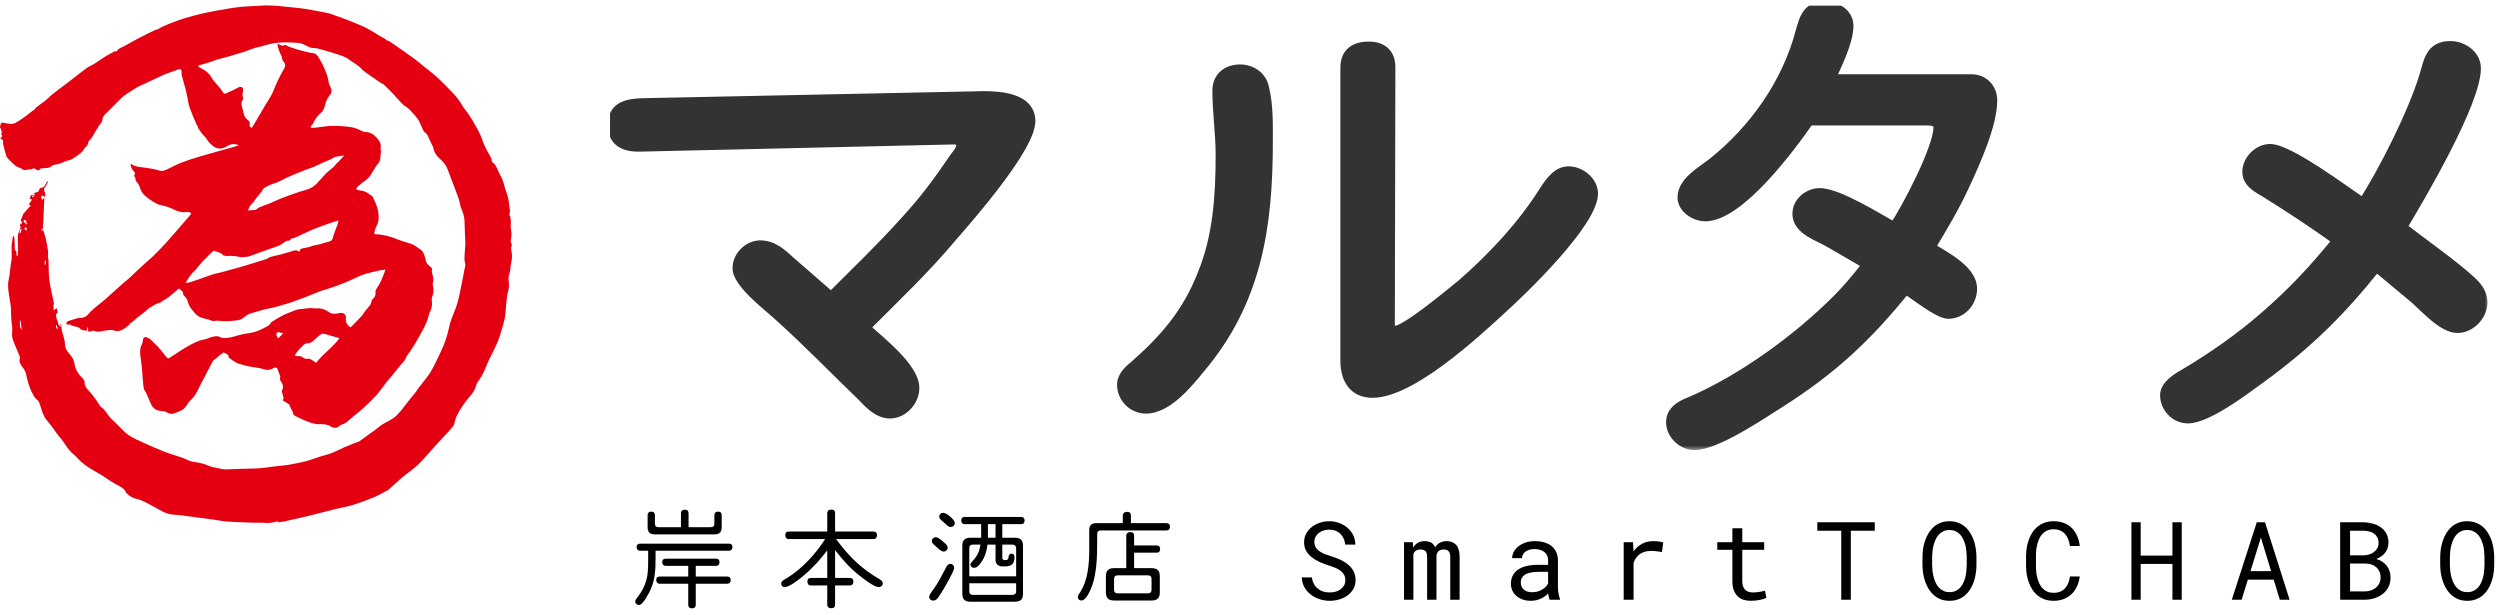 <svg width="260" height="64" viewBox="0 0 260 64" fill="none" xmlns="http://www.w3.org/2000/svg">
<path d="M20.572 6.88C20.725 6.978 20.872 7.087 21.035 7.168C21.412 7.365 21.733 7.626 21.946 7.986C22.191 8.406 22.518 8.744 22.834 9.104C22.976 9.268 23.096 9.453 23.211 9.633C23.309 9.785 23.429 9.747 23.549 9.693C23.958 9.507 24.378 9.333 24.759 9.104C24.923 9.006 25.07 9.033 25.179 9.077C25.255 9.109 25.288 9.322 25.272 9.442C25.25 9.666 25.152 9.884 25.272 10.118C25.31 10.194 25.282 10.352 25.223 10.418C25.048 10.62 25.108 10.832 25.152 11.039C25.206 11.301 25.293 11.557 25.343 11.825C25.397 12.124 25.582 12.326 25.8 12.506C25.926 12.615 26.013 12.735 25.97 12.899C25.915 13.095 25.997 13.209 26.166 13.307C26.247 13.182 26.34 13.057 26.416 12.931C26.831 12.233 27.234 11.536 27.649 10.838C27.856 10.489 28.09 10.156 28.276 9.791C28.483 9.377 28.625 8.929 28.821 8.515C29.055 8.03 29.312 7.556 29.573 7.087C29.688 6.885 29.693 6.689 29.562 6.514C29.41 6.307 29.295 6.1 29.279 5.838C29.279 5.8 29.268 5.756 29.246 5.735C29.154 5.626 29.121 5.489 29.066 5.375C28.974 5.189 28.957 4.999 28.892 4.819C28.87 4.759 28.87 4.688 28.854 4.562C29.006 4.622 29.115 4.661 29.23 4.704C29.284 4.726 29.355 4.78 29.383 4.764C29.715 4.541 29.944 4.851 30.217 4.922C30.5 4.993 30.773 5.113 31.051 5.189C31.465 5.304 31.89 5.397 32.31 5.495C32.348 5.506 32.387 5.516 32.419 5.516C32.801 5.495 33.008 5.735 33.172 6.029C33.362 6.372 33.57 6.71 33.717 7.076C33.913 7.561 34.131 8.046 34.186 8.575C34.202 8.717 34.273 8.859 34.344 8.989C34.556 9.409 34.524 9.644 34.229 9.993C34.038 10.222 33.924 10.494 33.842 10.794C33.755 11.121 33.679 11.465 33.384 11.721C33.041 12.026 32.746 12.392 32.566 12.833C32.523 12.931 32.425 13.008 32.359 13.1C32.267 13.226 32.31 13.302 32.457 13.302C32.621 13.302 32.79 13.275 32.954 13.258C33.51 13.198 34.06 13.089 34.617 13.089C35.276 13.089 35.947 13.133 36.596 13.237C36.983 13.297 37.348 13.509 37.724 13.656C37.784 13.678 37.849 13.722 37.915 13.722C38.575 13.711 39.005 14.071 39.371 14.572C39.567 14.834 39.654 15.079 39.578 15.407C39.551 15.532 39.67 15.668 39.621 15.843C39.545 16.132 39.583 16.453 39.496 16.737C39.436 16.928 39.245 17.075 39.125 17.255C38.978 17.478 38.853 17.713 38.711 17.936C38.58 18.138 38.46 18.356 38.291 18.525C38.117 18.705 37.893 18.836 37.691 18.994C37.506 19.141 37.326 19.294 37.152 19.463C37.097 19.512 37.092 19.61 37.048 19.714C37.223 19.757 37.37 19.817 37.522 19.823C38.008 19.845 38.34 20.166 38.716 20.406C38.782 20.45 38.798 20.575 38.842 20.657C39.125 21.18 39.322 21.731 39.376 22.331C39.42 22.789 39.343 23.198 39.114 23.596C39 23.797 38.978 24.054 38.907 24.326C38.929 24.332 39.005 24.359 39.076 24.364C39.883 24.386 40.641 24.604 41.383 24.91C41.846 25.1 42.342 25.209 42.811 25.378C43.018 25.455 43.198 25.591 43.389 25.711C43.503 25.782 43.602 25.885 43.721 25.945C43.967 26.071 44.032 26.322 44.125 26.534C44.234 26.774 44.239 27.069 44.354 27.303C44.441 27.483 44.621 27.625 44.779 27.756C44.91 27.865 44.992 27.952 44.921 28.132C44.888 28.208 44.91 28.317 44.937 28.399C45.041 28.742 45.123 29.08 45.014 29.451C44.975 29.571 45.025 29.718 45.052 29.855C45.123 30.214 45.074 30.547 44.937 30.89C44.877 31.038 44.899 31.229 44.921 31.392C44.965 31.779 44.877 32.128 44.697 32.477C44.572 32.722 44.55 33.017 44.452 33.279C44.348 33.556 44.223 33.835 44.087 34.096C43.787 34.658 43.487 35.214 43.16 35.759C42.893 36.201 42.587 36.621 42.298 37.051C42.288 37.068 42.266 37.084 42.26 37.106C42.157 37.515 41.808 37.749 41.573 38.065C41.121 38.671 40.608 39.227 40.139 39.816C39.807 40.23 39.523 40.688 39.163 41.08C38.689 41.598 38.182 42.084 37.664 42.552C37.195 42.978 36.666 43.338 36.209 43.768C36.007 43.954 35.81 44.084 35.549 44.155C35.396 44.194 35.271 44.33 35.134 44.417C34.944 44.532 34.649 44.521 34.48 44.401C34.071 44.106 33.602 44.106 33.123 44.112C32.844 44.112 32.561 44.046 32.294 43.959C31.945 43.845 31.607 43.687 31.274 43.534C31.029 43.425 30.795 43.305 30.56 43.169C30.511 43.136 30.5 43.032 30.473 42.961C30.456 42.907 30.456 42.836 30.429 42.792C30.298 42.596 30.195 42.4 30.135 42.165C30.102 42.045 29.906 41.964 29.78 41.871C29.655 41.784 29.519 41.707 29.377 41.615C29.431 41.549 29.475 41.5 29.508 41.468C29.437 41.2 29.372 40.944 29.312 40.693C29.306 40.666 29.312 40.633 29.323 40.611C29.513 40.301 29.437 40.012 29.257 39.734C29.159 39.581 29.061 39.439 29.143 39.232C29.17 39.161 29.11 39.047 29.077 38.959C29.012 38.78 28.93 38.605 28.881 38.42C28.832 38.234 28.668 38.158 28.45 38.283C28.139 38.463 27.829 38.529 27.485 38.414C27.311 38.36 27.131 38.305 26.945 38.273C26.558 38.202 26.166 38.163 25.784 38.087C25.522 38.038 25.272 37.929 25.004 37.875C24.579 37.787 24.247 37.531 23.914 37.28C23.87 37.248 23.799 37.22 23.799 37.182C23.778 36.795 23.434 36.768 23.243 36.648C23.058 36.79 22.895 36.91 22.736 37.035C22.698 37.068 22.671 37.111 22.633 37.144C22.507 37.248 22.377 37.346 22.246 37.444C22.207 37.477 22.159 37.504 22.137 37.542C22.033 37.738 21.935 37.94 21.831 38.136C21.728 38.333 21.624 38.529 21.521 38.725C21.395 38.97 21.286 39.221 21.144 39.456C20.703 40.197 20.468 41.064 19.781 41.664C19.58 41.838 19.465 42.111 19.291 42.324C19.182 42.454 19.056 42.58 18.909 42.656C18.625 42.798 18.326 42.923 18.02 43.016C17.78 43.092 17.546 42.999 17.328 42.874C17.224 42.814 17.099 42.77 16.979 42.76C16.646 42.738 16.308 42.727 16.047 42.482C15.932 42.373 15.812 42.253 15.747 42.116C15.567 41.729 15.414 41.331 15.24 40.939C15.152 40.742 14.978 40.568 14.945 40.372C14.864 39.826 14.847 39.276 14.793 38.73C14.749 38.245 14.711 37.755 14.635 37.269C14.558 36.762 14.498 36.272 14.76 35.792C14.836 35.645 14.853 35.459 14.88 35.29C14.918 35.067 15.147 34.985 15.338 35.121C15.414 35.176 15.518 35.187 15.589 35.241C15.698 35.323 15.785 35.432 15.883 35.525C16.085 35.726 16.292 35.912 16.477 36.124C16.75 36.435 17.012 36.751 17.262 37.079C17.426 37.291 17.491 37.313 17.715 37.166C18.331 36.768 18.936 36.343 19.574 35.988C20.092 35.699 20.621 35.41 21.226 35.307C21.515 35.258 21.788 35.099 22.077 35.034C22.333 34.98 22.6 34.903 22.862 35.045C23.178 35.214 23.532 35.165 23.854 35.11C24.296 35.039 24.715 34.876 25.152 34.778C25.631 34.669 26.139 34.642 26.602 34.489C27.06 34.342 27.491 34.096 27.916 33.862C28.063 33.78 28.134 33.562 28.276 33.469C28.663 33.218 29.061 32.973 29.475 32.771C29.9 32.564 30.358 32.406 30.8 32.232C30.876 32.199 30.958 32.183 31.04 32.172C31.438 32.123 31.83 32.068 32.228 32.041C32.452 32.025 32.686 32.095 32.904 32.074C33.406 32.03 33.831 32.188 34.235 32.477C34.556 32.706 34.922 32.63 35.282 32.564C35.511 32.521 35.745 32.532 35.892 32.739C35.958 32.831 35.99 32.979 35.974 33.088C35.903 33.469 36.143 33.922 36.481 34.036C36.868 33.638 37.25 33.257 37.615 32.859C37.768 32.69 37.871 32.483 38.013 32.303C38.171 32.101 38.346 31.921 38.498 31.719C38.564 31.637 38.58 31.517 38.618 31.414C38.656 31.316 38.662 31.19 38.733 31.13C39 30.912 39.098 30.645 39.049 30.307C39.038 30.236 39.093 30.149 39.131 30.078C39.3 29.778 39.502 29.495 39.643 29.184C39.807 28.835 39.927 28.459 40.085 28.05C39.91 28.066 39.752 28.066 39.605 28.099C39.044 28.23 38.477 28.339 37.926 28.513C37.501 28.644 37.097 28.857 36.683 29.037C36.367 29.173 36.061 29.331 35.74 29.451C35.162 29.669 34.584 29.893 33.995 30.062C33.264 30.274 32.577 30.58 31.874 30.858C31.389 31.049 30.904 31.229 30.413 31.398C30.037 31.528 29.655 31.643 29.268 31.752C28.859 31.866 28.45 31.997 28.03 32.068C27.414 32.166 26.831 32.39 26.231 32.548C25.866 32.646 25.566 32.815 25.288 33.071C25.141 33.208 24.906 33.273 24.699 33.306C24.312 33.366 23.914 33.393 23.521 33.404C23.227 33.409 22.933 33.371 22.638 33.355C22.546 33.355 22.442 33.338 22.36 33.366C22.093 33.453 21.88 33.273 21.646 33.218C21.297 33.137 20.926 33.071 20.632 32.891C20.343 32.712 20.141 32.395 19.912 32.133C19.678 31.866 19.569 31.539 19.476 31.201C19.427 31.021 19.242 30.874 19.116 30.716C19.094 30.689 19.045 30.656 19.051 30.629C19.084 30.312 18.822 30.198 18.615 30.002C18.255 30.307 17.895 30.618 17.519 30.912C17.35 31.043 17.159 31.147 16.974 31.261C16.821 31.354 16.674 31.501 16.51 31.528C16.161 31.583 15.932 31.834 15.638 31.97C15.425 32.068 15.267 32.27 15.076 32.417C14.858 32.586 14.635 32.744 14.422 32.919C14.198 33.104 13.986 33.3 13.757 33.486C13.67 33.556 13.56 33.606 13.451 33.666C13.451 33.666 13.479 33.698 13.506 33.731C13.315 33.878 13.13 34.047 12.928 34.178C12.574 34.407 12.208 34.516 11.778 34.347C11.614 34.282 11.396 34.331 11.205 34.347C10.965 34.374 10.725 34.413 10.491 34.462C10.235 34.522 10 34.489 9.755 34.407C9.651 34.374 9.51 34.44 9.39 34.478C9.248 34.522 9.166 34.511 9.166 34.331C9.166 34.227 9.112 34.123 9.084 34.025C9.068 34.025 9.046 34.031 9.03 34.036C9.041 34.145 9.046 34.249 9.057 34.374C8.746 34.391 8.474 34.358 8.234 34.091C8.136 33.982 7.901 33.987 7.732 33.938C7.607 33.9 7.476 33.856 7.351 33.818C7.356 33.796 7.362 33.78 7.367 33.758H6.958C6.86 33.556 6.909 33.453 7.203 33.355C7.498 33.251 7.798 33.175 8.098 33.088C8.179 33.066 8.261 33.05 8.343 33.055C8.686 33.071 8.992 32.913 9.177 32.684C9.679 32.074 10.338 31.659 10.922 31.147C11.516 30.623 12.094 30.089 12.683 29.566C12.966 29.315 13.266 29.086 13.544 28.83C13.833 28.568 14.111 28.29 14.395 28.023C14.58 27.848 14.765 27.679 14.951 27.51C15.273 27.221 15.611 26.949 15.916 26.649C16.396 26.18 16.864 25.7 17.312 25.204C18.124 24.299 18.909 23.372 19.71 22.451C19.781 22.374 19.836 22.282 19.896 22.2C19.727 22.015 19.536 22.025 19.302 22.058C19.051 22.091 18.773 22.053 18.527 21.971C18.168 21.856 17.835 21.66 17.481 21.535C17.159 21.42 16.815 21.366 16.488 21.273C16.379 21.24 16.281 21.175 16.183 21.115C15.992 21.006 15.785 20.908 15.611 20.771C15.3 20.532 14.962 20.313 14.76 19.959C14.7 19.855 14.624 19.757 14.596 19.643C14.525 19.332 14.357 19.081 14.155 18.841C14.106 18.781 14.1 18.683 14.084 18.596C14.073 18.547 14.089 18.465 14.062 18.443C13.92 18.329 13.942 18.225 14.035 18.094C14.062 18.062 14.035 17.953 13.991 17.915C13.768 17.664 13.577 17.407 13.577 17.02C14.144 17.435 14.815 17.364 15.431 17.489C15.79 17.566 16.167 17.593 16.505 17.718C16.892 17.855 17.181 17.718 17.502 17.555C17.982 17.309 18.462 17.069 18.963 16.879C19.531 16.66 20.108 16.475 20.692 16.306C21.777 15.985 22.867 15.685 23.958 15.379C24.258 15.297 24.557 15.221 24.852 15.118C24.416 14.916 24.007 14.949 23.614 15.199C23.151 15.494 22.671 15.559 22.202 15.227C21.919 15.025 21.684 14.774 21.504 14.469C21.422 14.322 21.286 14.213 21.172 14.082C21.106 14.011 21.041 13.94 20.981 13.858C20.861 13.695 20.741 13.531 20.632 13.362C20.594 13.302 20.583 13.226 20.583 13.16C20.545 13.106 20.49 13.057 20.463 12.997C20.212 12.402 19.945 11.808 19.727 11.203C19.601 10.854 19.563 10.472 19.487 10.107C19.438 9.873 19.394 9.638 19.334 9.409C19.176 8.826 19.013 8.248 18.86 7.67C18.849 7.621 18.898 7.556 18.893 7.501C18.876 7.403 18.865 7.278 18.8 7.218C18.751 7.174 18.62 7.201 18.533 7.228C18.119 7.37 17.704 7.517 17.29 7.67C17.11 7.735 16.935 7.823 16.761 7.904C16.205 8.166 15.654 8.422 15.098 8.684C14.765 8.842 14.416 8.973 14.111 9.169C13.522 9.546 12.906 9.884 12.416 10.396C12.001 10.827 11.57 11.247 11.151 11.672C11.058 11.765 10.944 11.846 10.867 11.955C10.78 12.081 10.66 12.233 10.66 12.37C10.66 12.702 10.426 12.877 10.268 13.111C10.022 13.482 9.815 13.885 9.586 14.267C9.515 14.387 9.406 14.48 9.313 14.589C9.264 14.649 9.188 14.714 9.183 14.785C9.166 15.052 9.014 15.216 8.828 15.379C8.719 15.477 8.67 15.646 8.561 15.75C8.414 15.903 8.25 16.034 8.081 16.159C7.907 16.29 7.721 16.399 7.541 16.513C7.503 16.541 7.465 16.568 7.427 16.584C7.127 16.688 6.8 16.748 6.522 16.895C6.206 17.069 5.868 17.091 5.53 17.162C5.497 17.168 5.453 17.184 5.431 17.211C5.104 17.582 4.652 17.435 4.227 17.522C4.052 17.762 3.959 17.778 3.681 17.576C3.561 17.489 3.469 17.484 3.343 17.576C3.272 17.631 3.153 17.62 3.054 17.631C2.934 17.647 2.809 17.631 2.7 17.669C2.515 17.729 2.389 17.653 2.242 17.555C2.1 17.456 1.926 17.407 1.762 17.337C1.713 17.315 1.664 17.288 1.626 17.255C1.348 16.999 1.07 16.742 0.808 16.475C0.726 16.393 0.666 16.268 0.634 16.154C0.525 15.788 0.432 15.412 0.339 15.041C0.317 14.949 0.296 14.839 0.317 14.747C0.372 14.507 0.165 14.496 0.028 14.42C0.11 14.273 0.388 14.169 0.11 13.984C0.241 13.782 0.165 13.597 0.088 13.406C0.056 13.329 -0.01 13.248 0.001 13.182C0.028 13.035 0.072 12.871 0.17 12.773C0.219 12.719 0.399 12.79 0.519 12.8C0.781 12.833 1.053 12.92 1.31 12.877C1.55 12.839 1.779 12.691 1.991 12.555C2.291 12.364 2.575 12.146 2.864 11.934C3.076 11.775 3.278 11.612 3.496 11.443C3.512 11.476 3.529 11.503 3.518 11.486C3.589 11.388 3.649 11.263 3.747 11.187C4.068 10.93 4.417 10.701 4.739 10.445C4.974 10.26 5.175 10.031 5.41 9.84C5.851 9.486 6.304 9.153 6.756 8.81C6.958 8.651 7.165 8.499 7.367 8.341C7.912 7.921 8.441 7.49 8.997 7.092C9.27 6.896 9.586 6.776 9.869 6.596C10.218 6.378 10.551 6.127 10.9 5.909C11.238 5.702 11.592 5.516 11.947 5.326C11.99 5.304 12.067 5.342 12.137 5.358C12.285 5.004 12.672 4.944 12.961 4.775C13.664 4.361 14.395 3.99 15.12 3.614C15.491 3.423 15.872 3.248 16.248 3.074C16.303 3.052 16.379 3.074 16.412 3.047C16.554 2.965 16.695 2.872 16.843 2.801C17.104 2.681 17.372 2.561 17.644 2.458C18.119 2.272 18.587 2.082 19.073 1.934C19.759 1.727 20.452 1.536 21.15 1.378C21.957 1.198 22.769 1.062 23.587 0.92C24.11 0.833 24.634 0.751 25.163 0.702C25.68 0.653 26.198 0.642 26.716 0.615C27.027 0.599 27.338 0.561 27.654 0.561C28.074 0.561 28.488 0.588 28.908 0.615C29.143 0.631 29.372 0.664 29.606 0.686C30.304 0.762 31.007 0.811 31.7 0.92C32.523 1.046 33.341 1.209 34.158 1.378C34.442 1.438 34.704 1.569 34.982 1.662C35.216 1.744 35.456 1.815 35.685 1.907C36.214 2.109 36.743 2.316 37.261 2.534C37.61 2.681 37.964 2.834 38.297 3.019C38.738 3.259 39.158 3.537 39.589 3.794C39.736 3.881 39.894 3.946 40.036 4.034C40.107 4.072 40.156 4.153 40.221 4.192C40.297 4.235 40.396 4.235 40.472 4.279C40.674 4.41 40.87 4.551 41.066 4.688C41.721 5.146 42.386 5.593 43.029 6.067C43.46 6.383 43.869 6.738 44.283 7.07C44.703 7.414 45.144 7.735 45.542 8.106C46.071 8.602 46.578 9.126 47.08 9.649C47.32 9.895 47.538 10.167 47.74 10.44C47.909 10.669 48.034 10.925 48.192 11.159C48.372 11.416 48.585 11.65 48.754 11.912C49.005 12.293 49.239 12.681 49.457 13.079C49.686 13.498 49.942 13.913 50.09 14.365C50.324 15.107 50.7 15.772 51.082 16.437C51.125 16.513 51.12 16.611 51.142 16.699C51.158 16.759 51.163 16.846 51.202 16.873C51.611 17.124 51.698 17.582 51.9 17.964C51.976 18.105 52.03 18.253 52.112 18.389C52.401 18.874 52.445 19.441 52.647 19.948C52.837 20.422 52.925 20.919 52.968 21.415C52.99 21.693 53.121 21.993 52.968 22.276C52.957 22.298 52.968 22.342 52.979 22.363C53.175 22.723 53.121 23.099 53.11 23.486C53.105 23.743 53.181 24.005 53.192 24.261C53.197 24.479 53.181 24.702 53.137 24.92C53.11 25.062 53.083 25.171 53.181 25.302C53.23 25.367 53.246 25.504 53.208 25.575C53.132 25.738 53.148 25.885 53.186 26.055C53.279 26.507 53.263 26.959 53.148 27.412C53.088 27.657 53.094 27.919 53.05 28.17C53.012 28.383 52.941 28.584 52.897 28.791C52.876 28.884 52.87 28.988 52.886 29.086C52.957 29.506 52.957 29.909 52.837 30.329C52.723 30.732 52.696 31.163 52.647 31.588C52.587 32.09 52.597 32.602 52.494 33.093C52.358 33.742 52.15 34.38 51.954 35.012C51.654 35.972 51.109 36.828 50.711 37.744C50.542 38.136 50.395 38.534 50.199 38.916C50.046 39.216 49.839 39.483 49.659 39.772C49.599 39.87 49.539 39.979 49.511 40.094C49.419 40.502 49.195 40.83 48.928 41.146C48.377 41.795 47.87 42.482 47.5 43.25C47.363 43.528 47.314 43.845 47.222 44.145C47.211 44.177 47.211 44.221 47.189 44.248C47.014 44.455 46.846 44.668 46.66 44.87C46.218 45.349 45.766 45.824 45.324 46.303C44.828 46.849 44.343 47.41 43.847 47.961C43.323 48.544 42.68 48.991 42.059 49.466C41.879 49.602 41.71 49.755 41.541 49.902C41.181 50.229 40.826 50.562 40.461 50.883C40.341 50.987 40.183 51.058 40.041 51.134C39.67 51.33 39.305 51.543 38.918 51.706C38.395 51.93 37.855 52.105 37.326 52.306C36.508 52.622 35.652 52.764 34.802 52.961C33.957 53.157 33.123 53.407 32.278 53.609C31.372 53.827 30.467 54.029 29.557 54.231C29.339 54.28 29.11 54.291 28.897 54.318V54.198C28.766 54.236 28.63 54.28 28.439 54.34C28.45 54.351 28.417 54.313 28.412 54.307C28.058 54.443 27.687 54.367 27.332 54.367C26.673 54.367 26.018 54.351 25.359 54.324C24.743 54.302 24.121 54.28 23.505 54.231C23.069 54.193 22.644 54.1 22.213 54.04C21.662 53.964 21.106 53.893 20.555 53.822C19.694 53.713 18.838 53.571 17.977 53.517C17.17 53.462 16.57 52.982 15.899 52.644C15.343 52.361 14.82 52.006 14.188 51.881C13.773 51.799 13.419 51.565 13.135 51.254C13.043 51.15 13.01 50.987 12.906 50.9C12.732 50.747 12.541 50.605 12.334 50.507C11.729 50.229 11.205 49.82 10.649 49.466C10.218 49.193 9.76 48.964 9.33 48.691C9.024 48.501 8.735 48.283 8.463 48.043C8.174 47.792 7.945 47.476 7.645 47.241C7.127 46.838 6.833 46.276 6.462 45.764C6.337 45.595 6.184 45.447 6.053 45.279C5.682 44.788 5.35 44.259 4.941 43.801C4.477 43.283 4.336 42.64 4.134 42.018C4.068 41.816 3.992 41.664 3.801 41.522C3.594 41.375 3.474 41.097 3.349 40.862C3.005 40.241 2.858 39.559 2.705 38.878C2.64 38.594 2.487 38.371 2.318 38.153C2.106 37.886 1.959 37.607 2.068 37.242C2.1 37.139 2.018 36.991 1.969 36.871C1.795 36.441 1.599 36.015 1.43 35.579C1.293 35.241 1.212 34.909 1.266 34.522C1.321 34.129 1.212 33.709 1.184 33.306C1.168 33.071 1.141 32.837 1.152 32.602C1.179 31.975 1.043 31.37 0.95 30.76C0.868 30.203 0.77 29.647 0.906 29.075C1.015 28.601 1.037 28.104 1.103 27.619C1.135 27.368 1.201 27.123 1.212 26.878C1.228 26.551 1.212 26.224 1.212 25.896C1.212 25.776 1.19 25.662 1.206 25.547C1.25 25.204 1.304 24.866 1.359 24.462C1.424 24.599 1.501 24.686 1.506 24.779C1.528 25.139 1.528 25.504 1.539 25.864C1.539 25.918 1.539 26.005 1.577 26.027C1.751 26.131 1.702 26.284 1.708 26.436C1.708 26.523 1.746 26.605 1.822 26.687C1.844 26.453 1.882 26.224 1.882 25.989C1.882 25.498 1.822 25.008 1.86 24.522C1.888 24.212 2.057 23.912 2.166 23.585C1.844 23.345 2.362 23.285 2.318 23.072C2.117 23.045 2.144 22.925 2.215 22.767C2.286 22.62 2.335 22.462 2.395 22.309C2.416 22.26 2.444 22.216 2.476 22.178C2.607 22.025 2.744 21.884 2.88 21.731C2.994 21.6 3.103 21.469 3.234 21.317H3C3.06 21.202 3.103 21.055 3.202 20.951C3.398 20.75 3.272 20.695 3.087 20.657C3.147 20.346 3.256 20.215 3.463 20.253C3.414 20.33 3.371 20.395 3.322 20.471C3.349 20.488 3.387 20.51 3.414 20.521C3.48 20.422 3.545 20.33 3.616 20.226C3.589 20.204 3.561 20.177 3.518 20.139C3.61 20.09 3.703 19.997 3.801 19.992C3.965 19.981 4.025 19.899 4.063 19.763C4.112 19.599 4.205 19.496 4.406 19.512C4.477 19.517 4.581 19.408 4.635 19.332C4.739 19.185 4.821 19.021 4.914 18.863C4.941 18.88 4.974 18.896 5.001 18.912C4.908 19.081 4.832 19.261 4.717 19.408C4.565 19.605 4.521 19.774 4.663 19.997C4.717 20.084 4.712 20.221 4.706 20.335C4.706 20.384 4.641 20.433 4.603 20.482C4.565 20.444 4.532 20.406 4.488 20.373C4.461 20.352 4.428 20.335 4.396 20.313C4.199 20.488 4.314 20.635 4.417 20.799C4.466 20.722 4.516 20.651 4.559 20.586C4.576 20.586 4.597 20.597 4.614 20.602C4.603 20.782 4.597 20.962 4.586 21.142C4.554 21.807 4.521 22.467 4.499 23.132C4.494 23.296 4.445 23.448 4.483 23.628C4.505 23.726 4.352 23.868 4.265 24.01C4.363 23.977 4.445 23.95 4.494 23.934C4.586 24.233 4.695 24.533 4.766 24.844C4.864 25.264 4.941 25.689 4.995 26.114C5.023 26.332 4.995 26.556 4.984 26.829C4.99 26.845 5.039 26.921 5.044 26.998C5.066 27.603 5.055 28.208 5.104 28.808C5.143 29.293 5.241 29.778 5.333 30.258C5.41 30.656 5.519 31.043 5.59 31.441C5.617 31.594 5.562 31.757 5.557 31.915C5.557 32.025 5.579 32.128 5.595 32.292C5.693 32.199 5.775 32.128 5.884 32.03C5.933 32.21 5.971 32.352 6.015 32.499C5.775 32.668 5.797 32.771 5.879 33.093C5.928 33.295 6.048 33.469 6.058 33.687C6.058 33.785 6.189 33.878 6.26 33.976C6.287 33.96 6.309 33.944 6.337 33.927C6.293 33.862 6.255 33.791 6.211 33.725C6.227 33.715 6.244 33.704 6.26 33.693C6.304 33.753 6.38 33.813 6.38 33.878C6.38 34.413 6.598 34.898 6.713 35.405C6.74 35.525 6.756 35.645 6.751 35.765C6.74 36.092 6.871 36.359 7.067 36.604C7.247 36.833 7.438 37.057 7.58 37.308C7.678 37.487 7.721 37.7 7.76 37.907C7.863 38.453 8.125 38.889 8.523 39.276C8.654 39.407 8.817 39.565 8.801 39.848C8.79 40.072 8.964 40.35 9.139 40.53C9.613 41.026 10.006 41.577 10.366 42.154C10.404 42.22 10.447 42.291 10.507 42.329C10.905 42.596 11.129 43.016 11.412 43.381C11.511 43.512 11.647 43.616 11.761 43.73C12.088 44.052 12.432 44.368 12.743 44.706C13.124 45.12 13.593 45.426 14.089 45.66C15.022 46.102 15.97 46.527 16.93 46.914C17.579 47.176 18.266 47.361 18.931 47.596C19.253 47.71 19.552 47.879 19.874 47.977C20.136 48.059 20.419 48.07 20.692 48.124C20.932 48.173 21.166 48.239 21.395 48.315C21.591 48.381 21.782 48.49 21.979 48.544C22.278 48.626 22.589 48.659 22.889 48.741C23.325 48.861 23.756 48.811 24.198 48.79C24.808 48.757 25.419 48.752 26.029 48.735C26.384 48.724 26.744 48.724 27.098 48.691C27.561 48.648 28.025 48.572 28.483 48.517C28.908 48.468 29.339 48.43 29.764 48.375C30.037 48.343 30.304 48.288 30.571 48.233C31.023 48.141 31.476 48.065 31.918 47.939C32.365 47.814 32.795 47.639 33.242 47.498C33.646 47.367 34.066 47.285 34.458 47.132C34.927 46.947 35.374 46.707 35.838 46.5C36.056 46.402 36.279 46.32 36.503 46.233C36.552 46.211 36.601 46.184 36.65 46.167C36.759 46.124 36.868 46.085 36.977 46.042C37.108 45.993 37.255 45.976 37.364 45.9C37.959 45.48 38.547 45.05 39.136 44.619C39.36 44.455 39.572 44.264 39.801 44.117C40.047 43.959 40.325 43.85 40.576 43.697C40.81 43.55 41.055 43.403 41.246 43.207C41.557 42.891 41.846 42.547 42.113 42.187C42.484 41.68 42.898 41.211 43.285 40.721C43.378 40.606 43.438 40.464 43.531 40.344C43.885 39.886 44.261 39.445 44.594 38.97C44.834 38.627 45.035 38.245 45.226 37.869C45.466 37.406 45.668 36.926 45.897 36.457C46.279 35.672 46.535 34.849 46.715 33.993C46.84 33.398 47.085 32.821 47.314 32.254C47.56 31.632 47.729 30.989 47.849 30.329C47.919 29.947 48.007 29.566 48.083 29.184C48.159 28.797 48.236 28.404 48.307 28.017C48.345 27.799 48.438 27.548 48.372 27.363C48.274 27.085 48.312 26.818 48.318 26.551C48.318 26.18 48.388 25.809 48.394 25.444C48.399 25.089 48.372 24.735 48.356 24.386C48.339 23.934 48.318 23.486 48.312 23.034C48.307 22.543 48.148 22.096 47.958 21.649C47.843 21.377 47.832 21.06 47.74 20.782C47.538 20.188 47.309 19.605 47.085 19.016C46.911 18.547 46.725 18.078 46.551 17.609C46.393 17.189 46.126 16.846 45.793 16.562C45.401 16.224 45.139 15.826 45.046 15.314C45.025 15.199 44.943 15.101 44.888 14.992C44.757 14.709 44.632 14.42 44.496 14.142C44.447 14.038 44.381 13.913 44.288 13.853C44.038 13.695 43.961 13.433 43.852 13.188C43.721 12.904 43.612 12.599 43.427 12.353C43.16 11.988 42.849 11.65 42.527 11.328C42.342 11.143 42.075 11.039 41.889 10.854C41.524 10.489 41.197 10.091 40.843 9.715C40.554 9.409 40.259 9.115 39.954 8.826C39.867 8.744 39.736 8.7 39.632 8.635C39.054 8.243 38.477 7.861 37.915 7.452C37.702 7.299 37.544 7.076 37.337 6.912C37.124 6.738 36.89 6.596 36.661 6.443C36.399 6.269 36.154 6.067 35.87 5.936C35.483 5.762 35.069 5.636 34.666 5.511C34.197 5.364 33.722 5.228 33.248 5.102C33.03 5.042 32.806 4.977 32.588 4.988C32.245 5.004 31.994 4.808 31.71 4.682C31.503 4.59 31.285 4.481 31.067 4.464C30.478 4.421 29.89 4.393 29.301 4.415C28.695 4.437 28.096 4.546 27.512 4.731C27.191 4.835 26.858 4.884 26.531 4.977C26.247 5.059 25.975 5.173 25.697 5.277C25.626 5.304 25.561 5.337 25.49 5.358C24.95 5.522 24.41 5.691 23.865 5.849C23.44 5.974 23.003 6.073 22.578 6.198C22.349 6.263 22.137 6.367 21.913 6.438C21.542 6.552 21.172 6.656 20.801 6.77C20.741 6.787 20.681 6.82 20.621 6.841C20.61 6.869 20.605 6.896 20.594 6.929L20.572 6.88ZM31.187 26.147C31.16 25.945 31.269 25.869 31.438 25.836C31.765 25.776 32.092 25.727 32.403 25.602C32.67 25.498 32.97 25.482 33.253 25.406C33.504 25.34 33.75 25.242 34.006 25.182C34.278 25.117 34.529 25.095 34.617 24.73C34.731 24.261 34.938 23.819 35.102 23.367C35.145 23.247 35.162 23.116 35.205 22.936C34.905 23.023 34.666 23.083 34.437 23.165C33.853 23.372 33.264 23.574 32.686 23.803C32.25 23.977 31.83 24.19 31.4 24.386C31.149 24.501 30.904 24.631 30.647 24.73C30.473 24.8 30.26 24.779 30.151 24.98C30.129 25.019 30.042 25.04 29.988 25.035C29.721 25.002 29.579 25.231 29.377 25.324C29.257 25.378 29.159 25.487 29.034 25.537C28.516 25.727 27.992 25.907 27.469 26.093C26.967 26.273 26.466 26.469 25.959 26.643C25.811 26.692 25.653 26.703 25.495 26.72C25.315 26.736 25.119 26.78 24.95 26.73C24.514 26.611 24.072 26.605 23.631 26.616C23.412 26.616 23.2 26.616 23.069 26.392C23.047 26.354 22.982 26.343 22.933 26.327C22.769 26.262 22.611 26.191 22.442 26.131C22.36 26.104 22.229 26.06 22.186 26.098C21.815 26.447 21.444 26.796 21.095 27.167C20.828 27.45 20.594 27.766 20.337 28.061C20.201 28.213 20.032 28.339 19.912 28.502C19.705 28.77 19.52 29.059 19.291 29.391C19.438 29.391 19.558 29.418 19.656 29.391C20.054 29.266 20.447 29.129 20.839 28.993C21.275 28.84 21.706 28.672 22.148 28.53C22.431 28.437 22.731 28.393 23.025 28.317C23.56 28.175 24.088 28.028 24.617 27.881C25.037 27.761 25.457 27.636 25.877 27.51C26.269 27.39 26.662 27.265 27.054 27.145C27.267 27.079 27.485 27.03 27.687 26.949C27.867 26.878 28.025 26.752 28.205 26.698C28.499 26.611 28.805 26.567 29.099 26.491C29.47 26.392 29.835 26.267 30.211 26.169C30.484 26.098 30.762 25.918 31.051 26.136C31.073 26.153 31.111 26.136 31.176 26.136L31.187 26.147ZM35.729 16.235C35.729 16.235 35.707 16.192 35.691 16.164C35.303 16.29 34.873 16.224 34.524 16.497C34.464 16.546 34.382 16.573 34.306 16.606C34 16.737 33.69 16.862 33.39 16.999C33.15 17.108 32.915 17.238 32.675 17.337C32.343 17.473 32 17.582 31.667 17.707C31.253 17.865 30.844 18.035 30.429 18.209C30.211 18.302 29.993 18.394 29.78 18.498C29.486 18.64 29.197 18.809 28.897 18.939C28.641 19.054 28.358 19.108 28.107 19.229C27.763 19.392 27.354 19.496 27.223 19.937C27.223 19.954 27.18 19.954 27.163 19.97C26.983 20.188 26.809 20.406 26.635 20.63C26.498 20.804 26.4 21.011 26.237 21.153C26.057 21.311 25.926 21.48 25.866 21.709C25.844 21.785 25.79 21.851 25.768 21.895C26.029 21.873 26.308 21.856 26.585 21.824C26.624 21.824 26.662 21.78 26.695 21.753C26.787 21.687 26.869 21.606 26.967 21.562C27.343 21.409 27.725 21.284 28.101 21.131C28.576 20.935 29.034 20.701 29.513 20.526C30.271 20.248 31.034 19.965 31.809 19.752C32.272 19.621 32.648 19.408 32.97 19.065C33.242 18.776 33.504 18.482 33.766 18.182C34.126 17.767 34.644 17.511 34.96 17.048C35.031 16.95 35.145 16.879 35.233 16.791C35.402 16.611 35.565 16.421 35.729 16.241V16.235ZM35.298 35.17C34.993 35.083 34.72 35.001 34.447 34.925C34.213 34.854 33.984 34.772 33.744 34.723C33.624 34.702 33.466 34.696 33.379 34.761C33.144 34.93 32.932 35.132 32.719 35.328C32.501 35.53 32.261 35.715 31.956 35.705C31.765 35.705 31.651 35.792 31.536 35.912C31.394 36.054 31.247 36.19 31.111 36.337C30.974 36.49 30.844 36.653 30.724 36.817C30.691 36.861 30.675 36.953 30.702 36.98C30.735 37.019 30.816 37.035 30.876 37.035C31.078 37.035 31.269 37.008 31.454 37.139C31.623 37.253 31.798 37.384 32.054 37.302C32.152 37.269 32.31 37.367 32.43 37.433C32.577 37.515 32.708 37.624 32.872 37.744C33.592 36.79 34.595 36.152 35.303 35.17H35.298ZM29.47 34.647C29.279 34.614 29.164 34.609 29.061 34.571C28.886 34.511 28.75 34.598 28.739 34.729C28.728 34.865 28.821 35.018 28.881 35.154C28.881 35.165 28.963 35.165 28.985 35.148C29.137 34.996 29.284 34.843 29.47 34.642V34.647ZM2.149 33.36C2.149 33.36 2.095 33.36 2.068 33.36C2.068 33.687 2.029 34.025 2.264 34.314C2.226 33.993 2.188 33.676 2.144 33.355L2.149 33.36ZM2.711 23.219C2.727 23.138 2.738 23.061 2.755 22.974C2.667 22.936 2.586 22.892 2.509 22.86C2.302 23.138 2.755 23.176 2.689 23.361C2.738 23.334 2.804 23.29 2.918 23.219H2.711ZM2.264 23.83C2.264 23.83 2.215 23.803 2.193 23.792C2.073 23.917 2.035 24.07 2.035 24.239C2.057 24.25 2.084 24.261 2.106 24.266C2.16 24.119 2.215 23.972 2.264 23.825V23.83ZM2.771 23.994V23.672C2.716 23.672 2.645 23.639 2.602 23.666C2.564 23.688 2.526 23.786 2.547 23.814C2.596 23.879 2.678 23.923 2.771 23.994ZM4.63 27.494C4.663 27.494 4.701 27.505 4.734 27.51C4.75 27.379 4.766 27.243 4.783 27.112C4.745 27.112 4.712 27.101 4.674 27.096C4.657 27.227 4.641 27.363 4.625 27.494H4.63ZM5.889 33.791C5.889 33.791 5.84 33.802 5.813 33.807C5.835 33.933 5.851 34.058 5.889 34.178C5.895 34.2 5.993 34.194 6.031 34.2C5.977 34.047 5.933 33.922 5.889 33.796V33.791Z" fill="#E50011"/>
<g clip-path="url(#clip0_34_31659)">
<mask id="path-2-outside-1_34_31659" maskUnits="userSpaceOnUse" x="62.911" y="-0.174" width="196" height="47" fill="black">
<rect fill="white" x="62.911" y="-0.174" width="196" height="47"/>
<path d="M82.074 27.153L86.436 30.948C89.041 28.343 91.704 25.794 94.139 23.075C96.235 20.809 97.595 18.939 99.294 16.447C99.577 16.051 100.03 15.597 100.03 15.031C100.03 14.521 99.407 14.408 98.841 14.464L66.667 15.201C65.081 15.258 63.778 14.804 63.778 12.992C63.778 11.123 65.251 10.839 66.723 10.783L102.296 10.046C103.939 10.046 107.111 10.216 107.111 12.595C107.111 15.258 100.993 22.282 99.067 24.491C96.235 27.889 93.007 30.948 89.891 34.064C91.42 35.48 95.046 38.255 95.046 40.351C95.046 41.654 93.913 42.957 92.553 42.957C91.42 42.957 90.514 42.051 89.778 41.258C86.776 38.369 83.887 35.367 80.771 32.591C79.695 31.628 76.749 29.362 76.749 27.889C76.749 26.643 77.882 25.567 79.072 25.567C80.318 25.567 81.224 26.36 82.074 27.153ZM144.553 6.987L144.497 33.667C144.497 34.064 144.553 34.46 145.063 34.46C146.253 34.46 151.011 30.438 152.144 29.532C155.373 26.7 158.431 23.414 160.697 19.789C161.264 18.939 162 17.863 163.133 17.863C164.322 17.863 165.625 18.883 165.625 20.129C165.625 23.075 158.431 30.042 156.166 32.081C153.277 34.743 146.706 40.804 142.741 40.804C140.758 40.804 139.965 39.332 139.965 37.519V7.044C139.965 5.515 140.928 4.892 142.344 4.892C143.76 4.892 144.553 5.628 144.553 6.987ZM131.808 14.804C131.808 23.641 130.619 31.345 124.784 38.255C123.481 39.841 121.386 42.447 119.176 42.447C117.817 42.447 116.741 41.314 116.741 40.011C116.741 39.218 117.364 38.595 117.93 38.142C121.102 35.367 123.481 32.648 125.068 28.626C126.71 24.717 126.993 20.356 126.993 16.107C126.993 13.898 126.654 11.689 126.654 9.423C126.654 8.064 127.617 7.271 128.976 7.271C130.166 7.271 131.185 8.007 131.412 9.14C131.865 10.953 131.808 12.992 131.808 14.804ZM200.462 12.482H188.113C186.244 15.201 180.863 22.451 177.351 22.451C176.331 22.451 175.028 21.658 175.028 20.526C175.028 18.939 177.011 17.863 178.087 17.014C182.449 13.558 185.904 8.687 187.32 3.249C187.717 1.833 188.057 0.7 189.813 0.7C190.946 0.7 192.192 1.436 192.192 2.682C192.192 4.325 190.946 6.817 190.266 8.29H205.05C206.24 8.29 207.146 9.197 207.146 10.443C207.146 12.992 205.333 16.957 204.257 19.279C203.237 21.488 201.991 23.584 200.688 25.737C202.161 26.7 205.05 28.059 205.05 30.042C205.05 31.401 203.974 32.591 202.614 32.591C201.651 32.591 199.159 30.608 198.196 29.985C194.174 34.97 190.549 38.369 185.111 41.824C183.129 43.07 178.484 46.242 176.218 46.242C175.028 46.242 173.839 45.166 173.839 43.92C173.839 42.787 174.802 42.221 175.708 41.881C181.146 39.558 186.924 35.367 191.115 31.175C192.248 30.042 193.268 28.796 194.288 27.493L190.379 25.227C189.19 24.491 186.98 23.924 186.98 22.225C186.98 21.035 188.113 20.129 189.246 20.129C191.115 20.129 195.194 22.678 197.007 23.698C198.309 21.772 201.651 15.428 201.651 13.218C201.651 12.595 200.972 12.482 200.462 12.482ZM245.778 21.205C247.987 17.75 250.989 11.802 252.179 7.894C252.632 6.364 252.802 4.835 254.841 4.835C256.087 4.835 257.447 5.741 257.447 7.101C257.447 10.613 251.725 20.356 249.743 23.641C251.839 25.284 255.181 27.606 256.993 29.305C257.617 29.872 258.126 30.552 258.126 31.458C258.126 32.761 256.937 34.064 255.577 34.064C254.105 34.064 252.292 32.024 251.216 31.061L247.137 27.663C243.342 32.421 239.887 35.82 234.959 39.388C233.316 40.578 229.521 43.467 227.538 43.467C226.235 43.467 225.216 42.334 225.216 41.088C225.216 40.125 226.462 39.332 227.198 38.935C230.144 37.179 232.919 35.253 235.525 32.987C238.584 30.325 240.623 28.116 243.172 25C240.736 23.244 238.244 21.602 235.695 20.016C234.845 19.506 233.769 18.996 233.769 17.863C233.769 16.674 234.902 15.541 236.091 15.541C238.017 15.541 243.852 19.902 245.778 21.205Z"/>
</mask>
<path d="M82.074 27.153L86.436 30.948C89.041 28.343 91.704 25.794 94.139 23.075C96.235 20.809 97.595 18.939 99.294 16.447C99.577 16.051 100.03 15.597 100.03 15.031C100.03 14.521 99.407 14.408 98.841 14.464L66.667 15.201C65.081 15.258 63.778 14.804 63.778 12.992C63.778 11.123 65.251 10.839 66.723 10.783L102.296 10.046C103.939 10.046 107.111 10.216 107.111 12.595C107.111 15.258 100.993 22.282 99.067 24.491C96.235 27.889 93.007 30.948 89.891 34.064C91.42 35.48 95.046 38.255 95.046 40.351C95.046 41.654 93.913 42.957 92.553 42.957C91.42 42.957 90.514 42.051 89.778 41.258C86.776 38.369 83.887 35.367 80.771 32.591C79.695 31.628 76.749 29.362 76.749 27.889C76.749 26.643 77.882 25.567 79.072 25.567C80.318 25.567 81.224 26.36 82.074 27.153ZM144.553 6.987L144.497 33.667C144.497 34.064 144.553 34.46 145.063 34.46C146.253 34.46 151.011 30.438 152.144 29.532C155.373 26.7 158.431 23.414 160.697 19.789C161.264 18.939 162 17.863 163.133 17.863C164.322 17.863 165.625 18.883 165.625 20.129C165.625 23.075 158.431 30.042 156.166 32.081C153.277 34.743 146.706 40.804 142.741 40.804C140.758 40.804 139.965 39.332 139.965 37.519V7.044C139.965 5.515 140.928 4.892 142.344 4.892C143.76 4.892 144.553 5.628 144.553 6.987ZM131.808 14.804C131.808 23.641 130.619 31.345 124.784 38.255C123.481 39.841 121.386 42.447 119.176 42.447C117.817 42.447 116.741 41.314 116.741 40.011C116.741 39.218 117.364 38.595 117.93 38.142C121.102 35.367 123.481 32.648 125.068 28.626C126.71 24.717 126.993 20.356 126.993 16.107C126.993 13.898 126.654 11.689 126.654 9.423C126.654 8.064 127.617 7.271 128.976 7.271C130.166 7.271 131.185 8.007 131.412 9.14C131.865 10.953 131.808 12.992 131.808 14.804ZM200.462 12.482H188.113C186.244 15.201 180.863 22.451 177.351 22.451C176.331 22.451 175.028 21.658 175.028 20.526C175.028 18.939 177.011 17.863 178.087 17.014C182.449 13.558 185.904 8.687 187.32 3.249C187.717 1.833 188.057 0.7 189.813 0.7C190.946 0.7 192.192 1.436 192.192 2.682C192.192 4.325 190.946 6.817 190.266 8.29H205.05C206.24 8.29 207.146 9.197 207.146 10.443C207.146 12.992 205.333 16.957 204.257 19.279C203.237 21.488 201.991 23.584 200.688 25.737C202.161 26.7 205.05 28.059 205.05 30.042C205.05 31.401 203.974 32.591 202.614 32.591C201.651 32.591 199.159 30.608 198.196 29.985C194.174 34.97 190.549 38.369 185.111 41.824C183.129 43.07 178.484 46.242 176.218 46.242C175.028 46.242 173.839 45.166 173.839 43.92C173.839 42.787 174.802 42.221 175.708 41.881C181.146 39.558 186.924 35.367 191.115 31.175C192.248 30.042 193.268 28.796 194.288 27.493L190.379 25.227C189.19 24.491 186.98 23.924 186.98 22.225C186.98 21.035 188.113 20.129 189.246 20.129C191.115 20.129 195.194 22.678 197.007 23.698C198.309 21.772 201.651 15.428 201.651 13.218C201.651 12.595 200.972 12.482 200.462 12.482ZM245.778 21.205C247.987 17.75 250.989 11.802 252.179 7.894C252.632 6.364 252.802 4.835 254.841 4.835C256.087 4.835 257.447 5.741 257.447 7.101C257.447 10.613 251.725 20.356 249.743 23.641C251.839 25.284 255.181 27.606 256.993 29.305C257.617 29.872 258.126 30.552 258.126 31.458C258.126 32.761 256.937 34.064 255.577 34.064C254.105 34.064 252.292 32.024 251.216 31.061L247.137 27.663C243.342 32.421 239.887 35.82 234.959 39.388C233.316 40.578 229.521 43.467 227.538 43.467C226.235 43.467 225.216 42.334 225.216 41.088C225.216 40.125 226.462 39.332 227.198 38.935C230.144 37.179 232.919 35.253 235.525 32.987C238.584 30.325 240.623 28.116 243.172 25C240.736 23.244 238.244 21.602 235.695 20.016C234.845 19.506 233.769 18.996 233.769 17.863C233.769 16.674 234.902 15.541 236.091 15.541C238.017 15.541 243.852 19.902 245.778 21.205Z" fill="#333333"/>
<path d="M82.074 27.153L81.688 27.567L81.695 27.574L81.702 27.58L82.074 27.153ZM86.436 30.948L86.064 31.375L86.463 31.722L86.836 31.349L86.436 30.948ZM94.139 23.075L93.724 22.69L93.718 22.697L94.139 23.075ZM99.294 16.447L98.833 16.118L98.826 16.128L99.294 16.447ZM98.841 14.464L98.854 15.031L98.876 15.03L98.897 15.028L98.841 14.464ZM66.667 15.201L66.654 14.635L66.646 14.635L66.667 15.201ZM66.723 10.783L66.712 10.216L66.701 10.217L66.723 10.783ZM102.296 10.046V9.48L102.285 9.48L102.296 10.046ZM99.067 24.491L98.64 24.118L98.632 24.128L99.067 24.491ZM89.891 34.064L89.49 33.663L89.074 34.079L89.506 34.479L89.891 34.064ZM89.778 41.258L90.193 40.872L90.182 40.86L90.171 40.849L89.778 41.258ZM80.771 32.591L80.394 33.013L80.394 33.014L80.771 32.591ZM81.702 27.58L86.064 31.375L86.808 30.521L82.446 26.726L81.702 27.58ZM86.836 31.349C89.43 28.755 92.112 26.187 94.561 23.453L93.718 22.697C91.296 25.4 88.653 27.93 86.035 30.548L86.836 31.349ZM94.555 23.459C96.678 21.164 98.056 19.269 99.762 16.766L98.826 16.128C97.134 18.61 95.792 20.454 93.724 22.69L94.555 23.459ZM99.755 16.776C99.818 16.688 99.888 16.6 99.978 16.483C100.062 16.373 100.158 16.246 100.246 16.107C100.421 15.832 100.597 15.469 100.597 15.031H99.464C99.464 15.16 99.413 15.306 99.291 15.499C99.23 15.594 99.16 15.689 99.079 15.793C99.005 15.89 98.912 16.008 98.833 16.118L99.755 16.776ZM100.597 15.031C100.597 14.778 100.516 14.547 100.361 14.359C100.213 14.18 100.023 14.071 99.847 14.005C99.505 13.877 99.109 13.868 98.785 13.901L98.897 15.028C99.139 15.004 99.338 15.024 99.449 15.066C99.5 15.085 99.501 15.097 99.488 15.08C99.467 15.055 99.464 15.029 99.464 15.031H100.597ZM98.828 13.898L66.654 14.635L66.68 15.767L98.854 15.031L98.828 13.898ZM66.646 14.635C65.891 14.662 65.31 14.559 64.931 14.319C64.6 14.109 64.344 13.742 64.344 12.992H63.211C63.211 14.054 63.606 14.82 64.324 15.275C64.993 15.701 65.856 15.797 66.687 15.767L66.646 14.635ZM64.344 12.992C64.344 12.599 64.421 12.33 64.526 12.141C64.63 11.954 64.778 11.812 64.977 11.701C65.399 11.462 66.012 11.377 66.745 11.349L66.701 10.217C65.962 10.245 65.102 10.329 64.42 10.714C64.066 10.914 63.754 11.197 63.536 11.591C63.318 11.982 63.211 12.45 63.211 12.992H64.344ZM66.735 11.349L102.308 10.613L102.285 9.48L66.712 10.216L66.735 11.349ZM102.296 10.613C103.114 10.613 104.235 10.658 105.137 10.965C105.584 11.117 105.936 11.32 106.173 11.577C106.398 11.821 106.545 12.14 106.545 12.595H107.678C107.678 11.861 107.427 11.266 107.006 10.809C106.597 10.365 106.054 10.08 105.502 9.892C104.408 9.52 103.121 9.48 102.296 9.48V10.613ZM106.545 12.595C106.545 12.83 106.475 13.158 106.315 13.579C106.157 13.995 105.925 14.469 105.632 14.988C105.045 16.025 104.237 17.2 103.358 18.373C101.602 20.72 99.604 23.013 98.641 24.118L99.495 24.863C100.457 23.759 102.481 21.436 104.265 19.052C105.157 17.861 105.998 16.643 106.618 15.545C106.929 14.996 107.19 14.468 107.374 13.981C107.556 13.5 107.678 13.026 107.678 12.595H106.545ZM98.632 24.128C95.822 27.501 92.621 30.533 89.49 33.663L90.292 34.464C93.392 31.364 96.649 28.278 99.503 24.853L98.632 24.128ZM89.506 34.479C90.314 35.228 91.547 36.224 92.635 37.347C93.171 37.9 93.642 38.456 93.976 38.986C94.316 39.524 94.479 39.982 94.479 40.351H95.612C95.612 39.672 95.323 38.998 94.935 38.382C94.541 37.758 94.01 37.138 93.449 36.558C92.341 35.415 90.997 34.316 90.276 33.648L89.506 34.479ZM94.479 40.351C94.479 40.843 94.262 41.361 93.894 41.757C93.528 42.153 93.047 42.39 92.553 42.39V43.523C93.419 43.523 94.185 43.11 94.725 42.528C95.263 41.948 95.612 41.163 95.612 40.351H94.479ZM92.553 42.39C92.144 42.39 91.748 42.228 91.344 41.942C90.936 41.654 90.561 41.268 90.193 40.872L89.363 41.643C89.731 42.04 90.177 42.504 90.69 42.867C91.206 43.233 91.829 43.523 92.553 43.523V42.39ZM90.171 40.849C87.191 37.982 84.273 34.952 81.148 32.168L80.394 33.014C83.5 35.781 86.361 38.755 89.385 41.666L90.171 40.849ZM81.149 32.169C80.576 31.656 79.616 30.889 78.757 30.031C78.333 29.607 77.96 29.185 77.696 28.793C77.422 28.387 77.316 28.086 77.316 27.889H76.183C76.183 28.429 76.445 28.963 76.757 29.427C77.079 29.904 77.509 30.385 77.956 30.832C78.84 31.715 79.891 32.563 80.394 33.013L81.149 32.169ZM77.316 27.889C77.316 26.965 78.186 26.133 79.072 26.133V25C77.578 25 76.183 26.322 76.183 27.889H77.316ZM79.072 26.133C80.066 26.133 80.82 26.757 81.688 27.567L82.46 26.739C81.629 25.963 80.57 25 79.072 25V26.133ZM144.553 6.987L145.12 6.989V6.987H144.553ZM144.497 33.667L143.93 33.666V33.667H144.497ZM152.144 29.532L152.498 29.974L152.508 29.966L152.517 29.958L152.144 29.532ZM160.697 19.789L160.226 19.475L160.221 19.482L160.217 19.489L160.697 19.789ZM156.166 32.081L155.787 31.66L155.782 31.665L156.166 32.081ZM124.784 38.255L124.351 37.89L124.347 37.896L124.784 38.255ZM117.93 38.142L118.284 38.584L118.294 38.577L118.303 38.568L117.93 38.142ZM125.068 28.626L124.545 28.406L124.541 28.418L125.068 28.626ZM131.412 9.14L130.856 9.251L130.859 9.264L130.862 9.277L131.412 9.14ZM143.987 6.986L143.93 33.666L145.063 33.668L145.12 6.989L143.987 6.986ZM143.93 33.667C143.93 33.864 143.938 34.191 144.087 34.475C144.17 34.633 144.297 34.781 144.482 34.886C144.662 34.987 144.863 35.027 145.063 35.027V33.894C145.009 33.894 145.011 33.883 145.038 33.898C145.068 33.916 145.086 33.941 145.091 33.95C145.092 33.952 145.082 33.933 145.074 33.878C145.067 33.824 145.063 33.756 145.063 33.667H143.93ZM145.063 35.027C145.34 35.027 145.638 34.919 145.897 34.801C146.174 34.676 146.485 34.501 146.81 34.299C147.464 33.894 148.221 33.351 148.966 32.788C150.454 31.663 151.946 30.416 152.498 29.974L151.79 29.09C151.209 29.555 149.755 30.771 148.283 31.884C147.548 32.44 146.823 32.959 146.214 33.336C145.908 33.525 145.644 33.672 145.428 33.77C145.321 33.819 145.234 33.851 145.166 33.871C145.132 33.881 145.107 33.887 145.088 33.891C145.069 33.894 145.061 33.894 145.063 33.894V35.027ZM152.517 29.958C155.773 27.102 158.874 23.775 161.177 20.089L160.217 19.489C157.989 23.053 154.972 26.298 151.77 29.106L152.517 29.958ZM161.168 20.103C161.456 19.672 161.749 19.244 162.092 18.919C162.428 18.601 162.763 18.43 163.133 18.43V17.297C162.37 17.297 161.77 17.664 161.313 18.096C160.863 18.522 160.505 19.057 160.226 19.475L161.168 20.103ZM163.133 18.43C163.575 18.43 164.069 18.624 164.454 18.957C164.838 19.289 165.059 19.71 165.059 20.129H166.192C166.192 19.302 165.761 18.59 165.196 18.101C164.632 17.613 163.881 17.297 163.133 17.297V18.43ZM165.059 20.129C165.059 20.391 164.976 20.742 164.79 21.184C164.606 21.621 164.334 22.112 163.99 22.645C163.302 23.711 162.352 24.898 161.32 26.071C159.257 28.414 156.909 30.65 155.787 31.66L156.544 32.502C157.688 31.473 160.07 29.205 162.17 26.819C163.22 25.627 164.21 24.392 164.942 23.26C165.307 22.693 165.615 22.142 165.834 21.625C166.049 21.114 166.192 20.604 166.192 20.129H165.059ZM155.782 31.665C154.335 32.998 151.991 35.158 149.52 36.986C148.284 37.899 147.03 38.719 145.851 39.309C144.663 39.904 143.602 40.238 142.741 40.238V41.371C143.862 41.371 145.109 40.947 146.358 40.322C147.617 39.692 148.93 38.831 150.193 37.897C152.721 36.028 155.107 33.827 156.549 32.498L155.782 31.665ZM142.741 40.238C141.908 40.238 141.39 39.938 141.063 39.502C140.716 39.039 140.532 38.355 140.532 37.519H139.399C139.399 38.496 139.611 39.454 140.156 40.181C140.721 40.934 141.591 41.371 142.741 41.371V40.238ZM140.532 37.519V7.044H139.399V37.519H140.532ZM140.532 7.044C140.532 6.405 140.727 6.045 140.986 5.83C141.263 5.6 141.707 5.458 142.344 5.458V4.325C141.565 4.325 140.82 4.495 140.262 4.958C139.685 5.438 139.399 6.154 139.399 7.044H140.532ZM142.344 5.458C142.96 5.458 143.353 5.617 143.591 5.842C143.824 6.061 143.987 6.418 143.987 6.987H145.12C145.12 6.197 144.887 5.506 144.369 5.018C143.856 4.534 143.145 4.325 142.344 4.325V5.458ZM131.242 14.804C131.242 23.591 130.058 31.131 124.351 37.89L125.217 38.621C131.18 31.558 132.375 23.691 132.375 14.804H131.242ZM124.347 37.896C123.689 38.697 122.868 39.707 121.945 40.521C121.01 41.347 120.067 41.881 119.176 41.881V43.014C120.495 43.014 121.705 42.244 122.695 41.371C123.698 40.485 124.577 39.4 125.222 38.615L124.347 37.896ZM119.176 41.881C118.138 41.881 117.307 41.01 117.307 40.011H116.174C116.174 41.618 117.496 43.014 119.176 43.014V41.881ZM117.307 40.011C117.307 39.513 117.712 39.042 118.284 38.584L117.576 37.7C117.015 38.148 116.174 38.924 116.174 40.011H117.307ZM118.303 38.568C121.513 35.76 123.963 32.97 125.594 28.834L124.541 28.418C123 32.325 120.692 34.973 117.557 37.716L118.303 38.568ZM125.59 28.845C127.279 24.827 127.56 20.369 127.56 16.107H126.427C126.427 20.342 126.142 24.608 124.545 28.406L125.59 28.845ZM127.56 16.107C127.56 14.977 127.473 13.851 127.388 12.743C127.303 11.628 127.22 10.531 127.22 9.423H126.087C126.087 10.581 126.174 11.721 126.259 12.83C126.344 13.945 126.427 15.028 126.427 16.107H127.56ZM127.22 9.423C127.22 8.885 127.406 8.508 127.683 8.259C127.968 8.003 128.404 7.837 128.976 7.837V6.704C128.189 6.704 127.463 6.934 126.927 7.415C126.383 7.903 126.087 8.601 126.087 9.423H127.22ZM128.976 7.837C129.936 7.837 130.69 8.421 130.856 9.251L131.967 9.029C131.68 7.593 130.395 6.704 128.976 6.704V7.837ZM130.862 9.277C131.294 11.006 131.242 12.96 131.242 14.804H132.375C132.375 13.024 132.436 10.899 131.961 9.003L130.862 9.277ZM188.113 12.482V11.915H187.815L187.646 12.161L188.113 12.482ZM178.087 17.014L178.438 17.458L178.439 17.457L178.087 17.014ZM187.32 3.249L186.775 3.096L186.772 3.106L187.32 3.249ZM190.266 8.29L189.751 8.053L189.38 8.857H190.266V8.29ZM204.257 19.279L203.743 19.041L203.743 19.042L204.257 19.279ZM200.688 25.737L200.204 25.444L199.921 25.912L200.378 26.211L200.688 25.737ZM198.196 29.985L198.504 29.51L198.076 29.233L197.755 29.63L198.196 29.985ZM185.111 41.824L185.413 42.304L185.415 42.302L185.111 41.824ZM175.708 41.881L175.907 42.411L175.919 42.407L175.931 42.402L175.708 41.881ZM191.115 31.175L190.715 30.774L190.715 30.774L191.115 31.175ZM194.288 27.493L194.734 27.842L195.135 27.329L194.572 27.003L194.288 27.493ZM190.379 25.227L190.081 25.709L190.088 25.713L190.095 25.717L190.379 25.227ZM197.007 23.698L196.729 24.191L197.183 24.447L197.476 24.015L197.007 23.698ZM200.462 11.915H188.113V13.048H200.462V11.915ZM187.646 12.161C186.719 13.51 184.925 15.976 182.935 18.099C181.939 19.161 180.909 20.122 179.925 20.813C178.927 21.514 178.051 21.885 177.351 21.885V23.018C178.406 23.018 179.52 22.482 180.577 21.739C181.649 20.986 182.739 19.964 183.761 18.874C185.807 16.691 187.638 14.172 188.58 12.803L187.646 12.161ZM177.351 21.885C176.973 21.885 176.51 21.732 176.147 21.46C175.786 21.189 175.595 20.859 175.595 20.526H174.462C174.462 21.325 174.922 21.958 175.467 22.366C176.011 22.774 176.709 23.018 177.351 23.018V21.885ZM175.595 20.526C175.595 19.98 175.936 19.458 176.535 18.912C176.827 18.647 177.155 18.398 177.488 18.156C177.811 17.921 178.157 17.68 178.438 17.458L177.736 16.569C177.479 16.772 177.174 16.984 176.822 17.239C176.481 17.488 176.112 17.766 175.773 18.075C175.112 18.676 174.462 19.485 174.462 20.526H175.595ZM178.439 17.457C182.884 13.936 186.417 8.964 187.868 3.392L186.772 3.106C185.391 8.41 182.013 13.18 177.735 16.57L178.439 17.457ZM187.866 3.402C188.072 2.666 188.231 2.145 188.506 1.789C188.735 1.49 189.08 1.266 189.813 1.266V0.133C188.789 0.133 188.086 0.476 187.608 1.098C187.174 1.662 186.965 2.416 186.775 3.096L187.866 3.402ZM189.813 1.266C190.266 1.266 190.739 1.416 191.087 1.677C191.426 1.931 191.625 2.27 191.625 2.682H192.758C192.758 1.849 192.335 1.197 191.767 0.771C191.208 0.352 190.492 0.133 189.813 0.133V1.266ZM191.625 2.682C191.625 3.39 191.35 4.338 190.956 5.343C190.568 6.335 190.098 7.303 189.751 8.053L190.78 8.528C191.114 7.805 191.607 6.79 192.011 5.757C192.411 4.737 192.758 3.618 192.758 2.682H191.625ZM190.266 8.857H205.05V7.724H190.266V8.857ZM205.05 8.857C205.917 8.857 206.579 9.499 206.579 10.443H207.712C207.712 8.894 206.562 7.724 205.05 7.724V8.857ZM206.579 10.443C206.579 11.611 206.158 13.16 205.573 14.751C204.995 16.327 204.282 17.879 203.743 19.041L204.771 19.517C205.309 18.357 206.04 16.766 206.637 15.141C207.228 13.532 207.712 11.824 207.712 10.443H206.579ZM203.743 19.042C202.738 21.219 201.507 23.29 200.204 25.444L201.173 26.03C202.475 23.879 203.737 21.758 204.771 19.517L203.743 19.042ZM200.378 26.211C201.182 26.737 202.186 27.261 203.073 27.953C203.96 28.647 204.484 29.334 204.484 30.042H205.617C205.617 28.767 204.695 27.783 203.77 27.061C202.844 26.337 201.667 25.7 200.998 25.263L200.378 26.211ZM204.484 30.042C204.484 31.122 203.628 32.024 202.614 32.024V33.157C204.32 33.157 205.617 31.68 205.617 30.042H204.484ZM202.614 32.024C202.521 32.024 202.292 31.961 201.91 31.767C201.555 31.585 201.144 31.332 200.719 31.05C200.295 30.769 199.87 30.467 199.486 30.194C199.108 29.925 198.758 29.674 198.504 29.51L197.888 30.461C198.116 30.608 198.439 30.839 198.829 31.117C199.213 31.39 199.651 31.701 200.092 31.994C200.531 32.285 200.983 32.566 201.396 32.776C201.782 32.973 202.226 33.157 202.614 33.157V32.024ZM197.755 29.63C193.767 34.573 190.187 37.928 184.807 41.346L185.415 42.302C190.911 38.81 194.582 35.367 198.637 30.341L197.755 29.63ZM184.81 41.344C183.801 41.979 182.169 43.067 180.494 44.006C179.658 44.475 178.826 44.898 178.072 45.202C177.306 45.511 176.673 45.676 176.218 45.676V46.809C176.896 46.809 177.693 46.577 178.496 46.252C179.313 45.923 180.191 45.475 181.048 44.995C182.756 44.036 184.439 42.916 185.413 42.304L184.81 41.344ZM176.218 45.676C175.79 45.676 175.33 45.478 174.973 45.138C174.617 44.799 174.405 44.36 174.405 43.92H173.272C173.272 44.726 173.655 45.448 174.192 45.959C174.726 46.468 175.456 46.809 176.218 46.809V45.676ZM174.405 43.92C174.405 43.192 175.003 42.75 175.907 42.411L175.509 41.35C174.601 41.691 173.272 42.382 173.272 43.92H174.405ZM175.931 42.402C181.447 40.045 187.284 35.808 191.516 31.575L190.715 30.774C186.564 34.925 180.845 39.071 175.486 41.36L175.931 42.402ZM191.516 31.575C192.674 30.417 193.711 29.149 194.734 27.842L193.841 27.144C192.825 28.442 191.823 29.666 190.715 30.774L191.516 31.575ZM194.572 27.003L190.663 24.737L190.095 25.717L194.003 27.983L194.572 27.003ZM190.677 24.745C190.35 24.543 189.959 24.355 189.595 24.177C189.219 23.993 188.858 23.813 188.538 23.609C187.888 23.196 187.547 22.778 187.547 22.225H186.414C186.414 23.371 187.177 24.086 187.93 24.565C188.31 24.807 188.725 25.013 189.097 25.195C189.483 25.384 189.813 25.543 190.081 25.709L190.677 24.745ZM187.547 22.225C187.547 21.412 188.358 20.695 189.246 20.695V19.563C187.869 19.563 186.414 20.659 186.414 22.225H187.547ZM189.246 20.695C189.607 20.695 190.134 20.824 190.792 21.073C191.437 21.317 192.157 21.657 192.888 22.034C194.357 22.794 195.798 23.668 196.729 24.191L197.284 23.204C196.402 22.708 194.898 21.798 193.408 21.028C192.658 20.641 191.895 20.279 191.193 20.013C190.504 19.753 189.82 19.563 189.246 19.563V20.695ZM197.476 24.015C198.149 23.02 199.324 20.925 200.329 18.807C200.833 17.746 201.3 16.667 201.642 15.707C201.978 14.767 202.218 13.876 202.218 13.218H201.085C201.085 13.665 200.907 14.396 200.575 15.327C200.25 16.238 199.8 17.28 199.306 18.321C198.314 20.41 197.167 22.449 196.537 23.38L197.476 24.015ZM202.218 13.218C202.218 12.953 202.143 12.71 201.995 12.507C201.851 12.309 201.662 12.183 201.482 12.101C201.137 11.944 200.741 11.915 200.462 11.915V13.048C200.693 13.048 200.892 13.077 201.013 13.132C201.04 13.144 201.057 13.155 201.067 13.163C201.077 13.17 201.08 13.174 201.08 13.174C201.08 13.175 201.08 13.174 201.08 13.174C201.08 13.174 201.08 13.175 201.08 13.177C201.081 13.18 201.085 13.192 201.085 13.218H202.218ZM245.778 21.205L245.46 21.674L245.942 22L246.255 21.51L245.778 21.205ZM252.179 7.894L252.721 8.059L252.722 8.055L252.179 7.894ZM249.743 23.641L249.258 23.348L248.999 23.778L249.393 24.087L249.743 23.641ZM256.993 29.305L256.606 29.719L256.612 29.725L256.993 29.305ZM251.216 31.061L251.593 30.639L251.586 30.633L251.578 30.626L251.216 31.061ZM247.137 27.663L247.5 27.228L247.055 26.857L246.694 27.31L247.137 27.663ZM234.959 39.388L234.626 38.929L234.626 38.929L234.959 39.388ZM227.198 38.935L227.467 39.434L227.478 39.428L227.488 39.422L227.198 38.935ZM235.525 32.987L235.897 33.415L235.897 33.415L235.525 32.987ZM243.172 25L243.61 25.359L243.992 24.893L243.503 24.541L243.172 25ZM235.695 20.016L235.994 19.535L235.986 19.53L235.695 20.016ZM246.255 21.51C248.482 18.027 251.511 12.031 252.721 8.059L251.637 7.729C250.467 11.573 247.492 17.473 245.301 20.9L246.255 21.51ZM252.722 8.055C252.85 7.622 252.924 7.311 253.04 6.939C253.146 6.597 253.257 6.315 253.397 6.088C253.533 5.869 253.691 5.708 253.898 5.596C254.107 5.483 254.402 5.401 254.841 5.401V4.268C254.26 4.268 253.77 4.378 253.359 4.599C252.946 4.823 252.652 5.139 252.433 5.493C252.219 5.84 252.075 6.228 251.958 6.602C251.851 6.947 251.734 7.4 251.636 7.733L252.722 8.055ZM254.841 5.401C255.335 5.401 255.862 5.584 256.257 5.9C256.646 6.212 256.88 6.626 256.88 7.101H258.013C258.013 6.216 257.567 5.497 256.965 5.016C256.369 4.539 255.593 4.268 254.841 4.268V5.401ZM256.88 7.101C256.88 7.864 256.56 9.045 255.994 10.499C255.436 11.933 254.669 13.564 253.834 15.198C252.165 18.466 250.247 21.709 249.258 23.348L250.228 23.934C251.221 22.287 253.155 19.017 254.843 15.713C255.686 14.062 256.473 12.394 257.05 10.91C257.619 9.447 258.013 8.094 258.013 7.101H256.88ZM249.393 24.087C251.54 25.769 254.816 28.04 256.606 29.719L257.381 28.892C255.546 27.172 252.137 24.798 250.092 23.195L249.393 24.087ZM256.612 29.725C257.192 30.252 257.56 30.79 257.56 31.458H258.693C258.693 30.313 258.041 29.492 257.374 28.886L256.612 29.725ZM257.56 31.458C257.56 31.941 257.335 32.457 256.952 32.858C256.57 33.257 256.074 33.497 255.577 33.497V34.63C256.44 34.63 257.218 34.219 257.771 33.641C258.322 33.064 258.693 32.278 258.693 31.458H257.56ZM255.577 33.497C255.335 33.497 255.039 33.412 254.689 33.228C254.342 33.047 253.977 32.788 253.606 32.485C252.836 31.857 252.188 31.171 251.593 30.639L250.838 31.484C251.32 31.915 252.116 32.73 252.89 33.362C253.291 33.69 253.722 34.001 254.163 34.232C254.6 34.461 255.083 34.63 255.577 34.63V33.497ZM251.578 30.626L247.5 27.228L246.775 28.098L250.853 31.497L251.578 30.626ZM246.694 27.31C242.928 32.032 239.509 35.394 234.626 38.929L235.291 39.847C240.264 36.245 243.756 32.81 247.58 28.016L246.694 27.31ZM234.626 38.929C233.795 39.532 232.457 40.535 231.077 41.392C230.388 41.821 229.701 42.204 229.076 42.478C228.438 42.758 227.915 42.9 227.538 42.9V44.033C228.152 44.033 228.848 43.815 229.53 43.516C230.225 43.211 230.962 42.797 231.675 42.355C233.099 41.47 234.48 40.434 235.291 39.847L234.626 38.929ZM227.538 42.9C226.574 42.9 225.782 42.048 225.782 41.088H224.649C224.649 42.62 225.896 44.033 227.538 44.033V42.9ZM225.782 41.088C225.782 40.851 225.943 40.554 226.313 40.217C226.665 39.896 227.113 39.624 227.467 39.434L226.93 38.436C226.547 38.642 226.004 38.966 225.549 39.38C225.111 39.78 224.649 40.361 224.649 41.088H225.782ZM227.488 39.422C230.456 37.652 233.26 35.707 235.897 33.415L235.153 32.56C232.578 34.799 229.832 36.706 226.908 38.449L227.488 39.422ZM235.897 33.415C238.985 30.727 241.047 28.493 243.61 25.359L242.734 24.642C240.2 27.739 238.182 29.924 235.153 32.56L235.897 33.415ZM243.503 24.541C241.055 22.776 238.551 21.126 235.994 19.535L235.396 20.497C237.936 22.078 240.418 23.713 242.841 25.46L243.503 24.541ZM235.986 19.53C235.522 19.251 235.113 19.036 234.789 18.749C234.492 18.485 234.335 18.218 234.335 17.863H233.203C233.203 18.642 233.584 19.195 234.038 19.597C234.464 19.976 235.019 20.27 235.404 20.501L235.986 19.53ZM234.335 17.863C234.335 17.446 234.538 17.003 234.885 16.656C235.232 16.309 235.675 16.107 236.091 16.107V14.974C235.319 14.974 234.6 15.338 234.084 15.855C233.567 16.372 233.203 17.09 233.203 17.863H234.335ZM236.091 16.107C236.239 16.107 236.47 16.152 236.794 16.265C237.11 16.376 237.48 16.54 237.891 16.748C238.713 17.164 239.664 17.738 240.627 18.36C242.567 19.613 244.466 21.002 245.46 21.674L246.095 20.736C245.164 20.106 243.182 18.662 241.242 17.409C240.265 16.778 239.276 16.18 238.402 15.737C237.966 15.516 237.548 15.329 237.169 15.196C236.798 15.066 236.426 14.974 236.091 14.974V16.107Z" fill="#333333" mask="url(#path-2-outside-1_34_31659)"/>
</g>
<path d="M68.473 54.828H70.818V53.389C70.818 53.129 70.988 53.004 71.237 53.004C71.487 53.004 71.611 53.151 71.611 53.389V54.828H73.922C74.172 54.828 74.296 54.703 74.296 54.465V53.582C74.296 53.333 74.444 53.208 74.693 53.208C74.931 53.208 75.055 53.344 75.055 53.582V54.828C75.055 55.338 74.817 55.576 74.308 55.576H68.099C67.59 55.576 67.352 55.338 67.352 54.828V53.582C67.352 53.333 67.51 53.208 67.748 53.208C67.986 53.208 68.111 53.344 68.111 53.582V54.465C68.111 54.703 68.235 54.828 68.473 54.828ZM67.408 58.363V57.275H66.581C66.332 57.275 66.207 57.116 66.207 56.879C66.207 56.652 66.355 56.539 66.57 56.539H75.814C76.052 56.539 76.177 56.663 76.177 56.901C76.177 57.139 76.041 57.275 75.814 57.275H68.179V58C68.179 59.292 68.133 60.436 67.522 61.614C67.318 61.988 67.057 62.475 66.751 62.77C66.672 62.849 66.547 62.917 66.434 62.917C66.241 62.917 66.06 62.77 66.06 62.566C66.06 62.396 66.207 62.237 66.309 62.112C67.272 60.798 67.408 59.949 67.408 58.363ZM68.621 59.96H71.577V58.85H69.244C68.994 58.85 68.87 58.691 68.87 58.453C68.87 58.215 69.017 58.102 69.244 58.102H74.466C74.704 58.102 74.829 58.227 74.829 58.465C74.829 58.703 74.704 58.85 74.466 58.85H72.359V59.96H75.633C75.871 59.96 75.996 60.085 75.996 60.322C75.996 60.56 75.871 60.708 75.633 60.708H72.359V62.894C72.359 63.143 72.223 63.268 71.985 63.268C71.736 63.268 71.577 63.143 71.577 62.894V60.708H68.621C68.371 60.708 68.247 60.549 68.247 60.311C68.247 60.073 68.394 59.96 68.621 59.96ZM86.849 57.207V60.107H88.378C88.627 60.107 88.752 60.243 88.752 60.481C88.752 60.73 88.627 60.889 88.378 60.889H86.849V62.871C86.849 63.143 86.713 63.257 86.452 63.257C86.203 63.257 86.033 63.121 86.033 62.871V60.889H84.345C84.085 60.889 83.971 60.719 83.971 60.481C83.971 60.232 84.096 60.107 84.345 60.107H86.033V57.241C85.671 57.694 85.319 58.147 84.934 58.566C84.447 59.076 83.937 59.586 83.382 60.028C82.986 60.334 82.091 61.059 81.603 61.059C81.4 61.059 81.241 60.912 81.241 60.708C81.241 60.402 81.638 60.243 81.864 60.107C83.473 59.099 84.787 57.649 85.818 56.063H82.034C81.785 56.063 81.671 55.893 81.671 55.655C81.671 55.406 81.785 55.281 82.034 55.281H86.033V53.389C86.033 53.117 86.214 52.993 86.464 52.993C86.724 52.993 86.849 53.129 86.849 53.378V55.281H90.837C91.075 55.281 91.21 55.417 91.21 55.655C91.21 55.893 91.086 56.063 90.837 56.063H86.951C88.276 57.853 89.545 59.122 91.482 60.243C91.652 60.345 91.811 60.458 91.811 60.674C91.811 60.889 91.618 61.059 91.403 61.059C90.882 61.059 89.715 60.13 89.284 59.779C88.31 58.997 87.619 58.193 86.849 57.207ZM98.88 54.805C98.574 54.805 98.336 54.465 98.11 54.284C97.951 54.16 97.679 53.967 97.679 53.74C97.679 53.502 97.861 53.333 98.099 53.333C98.45 53.333 99.299 54.046 99.299 54.397C99.299 54.624 99.107 54.805 98.88 54.805ZM106.199 54.511H104.239V55.927H105.564C106.131 55.927 106.391 56.187 106.391 56.754V61.75C106.391 62.316 106.153 62.577 105.564 62.577H100.908C100.342 62.577 100.081 62.316 100.081 61.75V56.754C100.081 56.187 100.342 55.927 100.908 55.927H102.041V54.511H100.319C100.081 54.511 99.968 54.352 99.968 54.126C99.968 53.888 100.092 53.763 100.319 53.763H106.199C106.437 53.763 106.561 53.899 106.561 54.126C106.561 54.364 106.437 54.511 106.199 54.511ZM103.536 55.927V54.511H102.743V55.927H103.536ZM96.909 56.267C96.909 56.04 97.102 55.87 97.328 55.87C97.611 55.87 97.963 56.233 98.178 56.414C98.336 56.55 98.552 56.731 98.552 56.969C98.552 57.184 98.348 57.366 98.144 57.366C97.849 57.366 97.351 56.833 97.124 56.641C97.011 56.539 96.909 56.425 96.909 56.267ZM101.962 56.641H101.18C100.931 56.641 100.806 56.776 100.806 57.014V59.937H105.678V57.014C105.678 56.776 105.542 56.641 105.304 56.641H104.239V58.011C104.239 58.147 104.318 58.249 104.465 58.249H104.579C104.839 58.249 104.862 58.102 104.896 57.875C104.93 57.717 105.009 57.581 105.19 57.581C105.44 57.581 105.508 57.785 105.508 57.989C105.508 58.646 105.156 58.906 104.533 58.906H104.239C103.82 58.906 103.536 58.657 103.536 58.227V56.641H102.698C102.619 57.298 102.449 57.909 102.064 58.453C101.882 58.703 101.644 59.054 101.293 59.054C101.112 59.054 100.931 58.929 100.931 58.736C100.931 58.566 101.067 58.431 101.18 58.317C101.633 57.819 101.882 57.32 101.962 56.641ZM96.637 62.09C96.637 61.829 97 61.399 97.147 61.195C97.566 60.583 97.917 59.926 98.257 59.269C98.382 59.031 98.518 58.646 98.846 58.646C99.061 58.646 99.231 58.827 99.231 59.042C99.231 59.394 98.404 60.798 98.189 61.172C97.974 61.512 97.77 61.875 97.532 62.192C97.407 62.35 97.26 62.464 97.056 62.464C96.841 62.464 96.637 62.316 96.637 62.09ZM105.678 61.489V60.662H100.806V61.489C100.806 61.739 100.931 61.863 101.18 61.863H105.304C105.542 61.863 105.678 61.739 105.678 61.489ZM117.618 53.638V54.409H121.323C121.561 54.409 121.674 54.545 121.674 54.783C121.674 55.02 121.549 55.168 121.312 55.168H114.469C114.231 55.168 114.106 55.292 114.106 55.53V56.471C114.106 57.887 114.05 59.631 113.563 60.968C113.415 61.353 112.962 62.452 112.475 62.452C112.271 62.452 112.09 62.305 112.09 62.101C112.09 61.943 112.203 61.784 112.294 61.659C113.155 60.356 113.279 58.68 113.279 57.162V55.157C113.279 54.635 113.517 54.409 114.027 54.409H116.769V53.638C116.769 53.367 116.961 53.231 117.222 53.231C117.494 53.231 117.618 53.367 117.618 53.638ZM120.303 57.479H117.947V59.088H119.782C120.349 59.088 120.62 59.348 120.62 59.926V61.614C120.62 62.181 120.349 62.452 119.782 62.452H115.851C115.273 62.452 115.013 62.181 115.013 61.614V59.926C115.013 59.348 115.273 59.088 115.851 59.088H117.131V55.734C117.131 55.462 117.312 55.338 117.562 55.338C117.822 55.338 117.947 55.462 117.947 55.723V56.731H120.303C120.53 56.731 120.654 56.856 120.654 57.094C120.654 57.32 120.541 57.479 120.303 57.479ZM116.225 61.705H119.397C119.635 61.705 119.759 61.58 119.759 61.342V60.198C119.759 59.96 119.635 59.835 119.397 59.835H116.225C115.987 59.835 115.862 59.96 115.862 60.198V61.342C115.862 61.58 115.987 61.705 116.225 61.705Z" fill="black"/>
<path d="M139.913 60.337C139.913 60.09 139.856 59.882 139.741 59.712C139.631 59.543 139.487 59.399 139.31 59.281C139.133 59.166 138.937 59.071 138.724 58.993C138.513 58.916 138.31 58.846 138.115 58.783C137.831 58.691 137.542 58.58 137.247 58.451C136.955 58.318 136.69 58.16 136.45 57.975C136.207 57.787 136.007 57.566 135.853 57.312C135.701 57.053 135.626 56.751 135.626 56.404C135.626 56.058 135.701 55.748 135.853 55.475C136.007 55.202 136.208 54.972 136.456 54.783C136.703 54.595 136.983 54.453 137.296 54.358C137.61 54.258 137.925 54.208 138.242 54.208C138.593 54.208 138.93 54.267 139.255 54.385C139.579 54.5 139.867 54.662 140.118 54.872C140.368 55.082 140.569 55.337 140.72 55.635C140.872 55.934 140.951 56.268 140.958 56.637H139.907C139.878 56.404 139.821 56.194 139.736 56.006C139.651 55.814 139.539 55.65 139.398 55.514C139.258 55.377 139.09 55.272 138.895 55.198C138.703 55.121 138.486 55.082 138.242 55.082C138.047 55.082 137.855 55.11 137.667 55.165C137.483 55.221 137.318 55.303 137.175 55.414C137.027 55.525 136.909 55.661 136.821 55.824C136.736 55.986 136.693 56.174 136.693 56.388C136.697 56.62 136.756 56.817 136.87 56.98C136.985 57.138 137.13 57.273 137.307 57.383C137.481 57.494 137.669 57.586 137.872 57.66C138.078 57.734 138.272 57.798 138.452 57.854C138.751 57.946 139.05 58.058 139.349 58.191C139.647 58.32 139.92 58.486 140.167 58.689C140.411 58.877 140.606 59.108 140.754 59.38C140.905 59.653 140.98 59.969 140.98 60.326C140.98 60.688 140.899 61.003 140.737 61.272C140.579 61.541 140.372 61.765 140.118 61.942C139.863 62.122 139.575 62.259 139.255 62.351C138.934 62.439 138.613 62.484 138.292 62.484C137.909 62.484 137.531 62.419 137.158 62.29C136.789 62.161 136.468 61.975 136.196 61.731C135.952 61.521 135.759 61.276 135.615 60.996C135.475 60.712 135.399 60.396 135.388 60.05H136.433C136.467 60.3 136.535 60.524 136.638 60.719C136.741 60.911 136.874 61.073 137.036 61.206C137.199 61.342 137.385 61.446 137.595 61.516C137.809 61.582 138.041 61.615 138.292 61.615C138.491 61.615 138.687 61.591 138.878 61.543C139.074 61.492 139.247 61.412 139.398 61.305C139.55 61.202 139.673 61.071 139.769 60.913C139.865 60.75 139.913 60.559 139.913 60.337ZM146.937 56.388L146.965 56.952C147.086 56.742 147.245 56.578 147.44 56.46C147.64 56.342 147.879 56.281 148.16 56.277C148.318 56.277 148.46 56.295 148.585 56.332C148.715 56.366 148.827 56.415 148.923 56.482C148.993 56.533 149.056 56.596 149.111 56.67C149.17 56.744 149.22 56.827 149.26 56.919C149.312 56.834 149.373 56.755 149.443 56.681C149.513 56.607 149.589 56.543 149.67 56.487C149.773 56.425 149.887 56.375 150.013 56.338C150.142 56.301 150.282 56.281 150.433 56.277C150.64 56.277 150.826 56.308 150.992 56.371C151.158 56.43 151.298 56.519 151.412 56.637C151.538 56.769 151.633 56.943 151.7 57.157C151.766 57.367 151.799 57.616 151.799 57.903V62.373H150.826V57.892C150.826 57.767 150.811 57.656 150.782 57.56C150.752 57.465 150.71 57.385 150.654 57.323C150.595 57.264 150.522 57.219 150.433 57.19C150.348 57.16 150.249 57.146 150.134 57.146C150.013 57.146 149.908 57.162 149.819 57.195C149.731 57.228 149.657 57.273 149.598 57.328C149.539 57.387 149.493 57.455 149.46 57.533C149.426 57.606 149.404 57.69 149.393 57.782C149.393 57.8 149.393 57.819 149.393 57.837C149.393 57.852 149.393 57.87 149.393 57.892V62.373H148.42V57.887C148.42 57.761 148.405 57.651 148.375 57.555C148.349 57.459 148.307 57.38 148.248 57.317C148.193 57.258 148.123 57.216 148.038 57.19C147.957 57.16 147.861 57.146 147.75 57.146C147.629 57.146 147.522 57.16 147.429 57.19C147.341 57.216 147.265 57.254 147.203 57.306C147.155 57.347 147.112 57.393 147.075 57.444C147.042 57.496 147.014 57.551 146.992 57.61V62.373H146.019V56.388H146.937ZM161.169 62.373C161.129 62.296 161.095 62.2 161.069 62.085C161.047 61.967 161.031 61.846 161.02 61.72C160.916 61.824 160.8 61.921 160.671 62.014C160.546 62.106 160.408 62.187 160.256 62.257C160.101 62.327 159.937 62.382 159.764 62.423C159.591 62.463 159.406 62.484 159.211 62.484C158.894 62.484 158.606 62.438 158.348 62.345C158.093 62.253 157.878 62.128 157.701 61.969C157.52 61.814 157.38 61.63 157.28 61.416C157.184 61.199 157.136 60.964 157.136 60.714C157.136 60.385 157.201 60.098 157.33 59.851C157.463 59.603 157.649 59.397 157.889 59.231C158.128 59.069 158.416 58.947 158.752 58.866C159.091 58.785 159.469 58.744 159.886 58.744H161.003V58.274C161.003 58.093 160.97 57.931 160.904 57.787C160.837 57.643 160.743 57.52 160.621 57.417C160.5 57.317 160.35 57.24 160.173 57.184C160 57.129 159.805 57.101 159.587 57.101C159.384 57.101 159.202 57.127 159.039 57.179C158.881 57.23 158.746 57.299 158.636 57.383C158.525 57.468 158.438 57.57 158.376 57.688C158.317 57.802 158.287 57.922 158.287 58.047H157.258C157.262 57.83 157.317 57.616 157.424 57.406C157.535 57.195 157.693 57.005 157.9 56.836C158.103 56.67 158.35 56.535 158.641 56.432C158.936 56.329 159.27 56.277 159.642 56.277C159.982 56.277 160.297 56.319 160.588 56.404C160.88 56.485 161.132 56.609 161.346 56.775C161.556 56.945 161.722 57.155 161.844 57.406C161.966 57.656 162.026 57.95 162.026 58.285V61.068C162.026 61.267 162.045 61.479 162.082 61.704C162.119 61.925 162.17 62.119 162.237 62.285V62.373H161.169ZM159.36 61.593C159.559 61.593 159.746 61.567 159.919 61.516C160.092 61.464 160.251 61.396 160.395 61.311C160.535 61.226 160.656 61.13 160.76 61.023C160.863 60.913 160.944 60.798 161.003 60.68V59.469H160.052C159.698 59.469 159.388 59.5 159.122 59.563C158.86 59.622 158.652 59.714 158.497 59.84C158.387 59.928 158.302 60.033 158.243 60.155C158.187 60.276 158.16 60.415 158.16 60.57C158.16 60.717 158.184 60.854 158.232 60.979C158.283 61.104 158.359 61.211 158.459 61.3C158.558 61.392 158.683 61.464 158.835 61.516C158.986 61.567 159.161 61.593 159.36 61.593ZM171.927 56.277C172.115 56.277 172.311 56.29 172.514 56.316C172.72 56.342 172.875 56.377 172.978 56.421L172.84 57.422C172.641 57.378 172.451 57.347 172.27 57.328C172.093 57.306 171.907 57.295 171.711 57.295C171.461 57.295 171.234 57.326 171.031 57.389C170.828 57.448 170.651 57.536 170.5 57.654C170.364 57.758 170.244 57.885 170.14 58.036C170.041 58.184 169.958 58.35 169.891 58.534V62.373H168.863V56.388H169.836L169.88 57.19L169.886 57.339C170.129 57.011 170.421 56.753 170.76 56.565C171.103 56.373 171.492 56.277 171.927 56.277ZM181.197 54.938V56.388H183.476V57.179H181.197V60.431C181.197 60.664 181.227 60.855 181.286 61.007C181.345 61.158 181.426 61.278 181.529 61.366C181.632 61.459 181.75 61.523 181.883 61.56C182.02 61.597 182.163 61.615 182.315 61.615C182.425 61.615 182.54 61.61 182.658 61.599C182.776 61.584 182.892 61.567 183.006 61.549C183.117 61.53 183.22 61.512 183.316 61.493C183.415 61.471 183.497 61.453 183.559 61.438L183.703 62.163C183.618 62.215 183.515 62.261 183.393 62.301C183.272 62.338 183.139 62.369 182.995 62.395C182.851 62.425 182.698 62.447 182.536 62.462C182.377 62.476 182.219 62.484 182.06 62.484C181.795 62.484 181.546 62.447 181.313 62.373C181.085 62.296 180.886 62.174 180.716 62.008C180.546 61.846 180.412 61.636 180.312 61.377C180.216 61.115 180.168 60.8 180.168 60.431V57.179H178.597V56.388H180.168V54.938H181.197ZM194.976 55.193H192.486V62.373H191.491V55.193H189.001V54.319H194.976V55.193ZM205.551 58.811C205.548 59.098 205.522 59.39 205.474 59.685C205.43 59.976 205.359 60.258 205.264 60.531C205.168 60.804 205.044 61.058 204.893 61.294C204.745 61.53 204.568 61.737 204.362 61.914C204.155 62.091 203.918 62.231 203.648 62.334C203.383 62.434 203.084 62.484 202.752 62.484C202.42 62.484 202.12 62.434 201.85 62.334C201.585 62.231 201.349 62.091 201.142 61.914C200.936 61.737 200.757 61.53 200.606 61.294C200.455 61.055 200.331 60.798 200.235 60.526C200.136 60.253 200.062 59.97 200.014 59.679C199.966 59.388 199.94 59.098 199.937 58.811V57.892C199.94 57.605 199.964 57.315 200.008 57.024C200.056 56.729 200.13 56.445 200.23 56.172C200.326 55.899 200.447 55.645 200.595 55.409C200.746 55.169 200.925 54.959 201.131 54.778C201.338 54.601 201.574 54.463 201.839 54.363C202.109 54.26 202.409 54.208 202.741 54.208C203.073 54.208 203.374 54.26 203.643 54.363C203.912 54.463 204.15 54.601 204.356 54.778C204.563 54.955 204.74 55.163 204.887 55.403C205.039 55.639 205.164 55.894 205.264 56.166C205.359 56.439 205.43 56.723 205.474 57.018C205.522 57.313 205.548 57.605 205.551 57.892V58.811ZM204.539 57.881C204.535 57.69 204.522 57.49 204.5 57.284C204.478 57.074 204.441 56.865 204.39 56.659C204.334 56.456 204.262 56.262 204.174 56.078C204.085 55.89 203.975 55.724 203.842 55.58C203.709 55.44 203.552 55.329 203.372 55.248C203.191 55.163 202.981 55.121 202.741 55.121C202.505 55.121 202.297 55.163 202.116 55.248C201.935 55.333 201.779 55.446 201.646 55.586C201.513 55.729 201.402 55.895 201.314 56.084C201.225 56.268 201.155 56.462 201.104 56.664C201.048 56.871 201.008 57.079 200.982 57.289C200.96 57.496 200.947 57.693 200.943 57.881V58.811C200.947 58.999 200.96 59.198 200.982 59.408C201.008 59.618 201.048 59.825 201.104 60.028C201.159 60.234 201.231 60.431 201.319 60.62C201.408 60.808 201.519 60.972 201.651 61.112C201.784 61.256 201.941 61.37 202.122 61.455C202.302 61.54 202.512 61.582 202.752 61.582C202.992 61.582 203.202 61.54 203.383 61.455C203.567 61.37 203.726 61.256 203.859 61.112C203.988 60.972 204.095 60.809 204.179 60.625C204.268 60.437 204.34 60.24 204.395 60.033C204.447 59.83 204.482 59.624 204.5 59.414C204.522 59.203 204.535 59.002 204.539 58.811V57.881ZM216.298 59.95C216.25 60.323 216.154 60.666 216.011 60.979C215.867 61.289 215.681 61.554 215.452 61.776C215.22 62.001 214.945 62.176 214.628 62.301C214.314 62.423 213.964 62.484 213.577 62.484C213.245 62.484 212.942 62.438 212.669 62.345C212.4 62.249 212.161 62.119 211.95 61.953C211.736 61.787 211.552 61.591 211.397 61.366C211.246 61.141 211.121 60.896 211.021 60.631C210.918 60.365 210.84 60.087 210.789 59.795C210.741 59.504 210.715 59.209 210.711 58.91V57.787C210.715 57.489 210.741 57.194 210.789 56.902C210.84 56.611 210.918 56.332 211.021 56.067C211.121 55.801 211.246 55.556 211.397 55.331C211.552 55.102 211.736 54.905 211.95 54.739C212.161 54.573 212.4 54.444 212.669 54.352C212.939 54.256 213.241 54.208 213.577 54.208C213.979 54.208 214.338 54.271 214.655 54.396C214.972 54.518 215.245 54.691 215.474 54.916C215.703 55.145 215.885 55.418 216.022 55.735C216.162 56.052 216.254 56.403 216.298 56.786H215.275C215.242 56.543 215.185 56.316 215.103 56.106C215.022 55.895 214.913 55.711 214.777 55.552C214.641 55.394 214.473 55.27 214.274 55.182C214.078 55.09 213.846 55.044 213.577 55.044C213.333 55.044 213.118 55.084 212.929 55.165C212.745 55.243 212.586 55.35 212.454 55.486C212.317 55.623 212.203 55.781 212.111 55.962C212.022 56.142 211.95 56.334 211.895 56.537C211.84 56.74 211.799 56.948 211.773 57.162C211.751 57.372 211.74 57.577 211.74 57.776V58.91C211.74 59.109 211.751 59.316 211.773 59.53C211.799 59.74 211.84 59.947 211.895 60.149C211.95 60.356 212.022 60.549 212.111 60.73C212.199 60.911 212.312 61.069 212.448 61.206C212.585 61.346 212.745 61.457 212.929 61.538C213.114 61.615 213.33 61.654 213.577 61.654C213.846 61.654 214.078 61.611 214.274 61.527C214.473 61.442 214.641 61.322 214.777 61.167C214.913 61.016 215.022 60.837 215.103 60.631C215.185 60.42 215.242 60.194 215.275 59.95H216.298ZM226.901 62.373H225.933V58.65H222.631V62.373H221.668V54.319H222.631V57.782H225.933V54.319H226.901V62.373ZM236.465 60.288H233.776L233.129 62.373H232.106L234.706 54.319H235.563L238.119 62.373H237.101L236.465 60.288ZM234.053 59.397H236.194L235.132 55.901L234.053 59.397ZM243.378 62.373V54.319H245.774C246.105 54.322 246.43 54.367 246.747 54.452C247.064 54.533 247.346 54.66 247.593 54.833C247.841 55.007 248.038 55.228 248.185 55.497C248.333 55.766 248.405 56.089 248.401 56.465C248.397 56.675 248.362 56.867 248.296 57.041C248.233 57.214 248.147 57.369 248.036 57.505C247.922 57.645 247.794 57.763 247.654 57.859C247.518 57.955 247.352 58.045 247.156 58.13V58.147C247.359 58.195 247.555 58.281 247.743 58.407C247.931 58.532 248.086 58.67 248.207 58.822C248.337 58.988 248.436 59.174 248.506 59.38C248.58 59.587 248.617 59.81 248.617 60.05C248.621 60.426 248.549 60.758 248.401 61.045C248.254 61.333 248.056 61.573 247.809 61.765C247.562 61.96 247.276 62.109 246.952 62.213C246.631 62.316 246.299 62.369 245.956 62.373H243.378ZM244.407 58.606V61.505H245.984C246.198 61.501 246.4 61.466 246.592 61.4C246.784 61.329 246.954 61.233 247.101 61.112C247.249 60.99 247.365 60.841 247.45 60.664C247.538 60.487 247.582 60.286 247.582 60.061C247.586 59.832 247.547 59.629 247.466 59.452C247.389 59.275 247.28 59.124 247.14 58.999C247 58.877 246.836 58.783 246.648 58.717C246.459 58.65 246.257 58.613 246.039 58.606H244.407ZM244.407 57.754H245.834C246.026 57.75 246.214 57.721 246.399 57.666C246.583 57.606 246.747 57.522 246.891 57.411C247.035 57.304 247.151 57.171 247.239 57.013C247.328 56.854 247.372 56.67 247.372 56.46C247.372 56.235 247.328 56.043 247.239 55.884C247.155 55.726 247.04 55.595 246.896 55.492C246.749 55.392 246.579 55.318 246.388 55.27C246.199 55.222 246.006 55.197 245.807 55.193H244.407V57.754ZM259.397 58.811C259.393 59.098 259.368 59.39 259.32 59.685C259.275 59.976 259.205 60.258 259.109 60.531C259.014 60.804 258.89 61.058 258.739 61.294C258.591 61.53 258.414 61.737 258.208 61.914C258.001 62.091 257.763 62.231 257.494 62.334C257.229 62.434 256.93 62.484 256.598 62.484C256.266 62.484 255.966 62.434 255.696 62.334C255.431 62.231 255.195 62.091 254.988 61.914C254.782 61.737 254.603 61.53 254.452 61.294C254.3 61.055 254.177 60.798 254.081 60.526C253.981 60.253 253.908 59.97 253.86 59.679C253.812 59.388 253.786 59.098 253.782 58.811V57.892C253.786 57.605 253.81 57.315 253.854 57.024C253.902 56.729 253.976 56.445 254.076 56.172C254.171 55.899 254.293 55.645 254.441 55.409C254.592 55.169 254.771 54.959 254.977 54.778C255.184 54.601 255.42 54.463 255.685 54.363C255.954 54.26 256.255 54.208 256.587 54.208C256.919 54.208 257.219 54.26 257.489 54.363C257.758 54.463 257.996 54.601 258.202 54.778C258.409 54.955 258.586 55.163 258.733 55.403C258.884 55.639 259.01 55.894 259.109 56.166C259.205 56.439 259.275 56.723 259.32 57.018C259.368 57.313 259.393 57.605 259.397 57.892V58.811ZM258.385 57.881C258.381 57.69 258.368 57.49 258.346 57.284C258.324 57.074 258.287 56.865 258.235 56.659C258.18 56.456 258.108 56.262 258.02 56.078C257.931 55.89 257.82 55.724 257.688 55.58C257.555 55.44 257.398 55.329 257.218 55.248C257.037 55.163 256.827 55.121 256.587 55.121C256.351 55.121 256.143 55.163 255.962 55.248C255.781 55.333 255.624 55.446 255.492 55.586C255.359 55.729 255.248 55.895 255.16 56.084C255.071 56.268 255.001 56.462 254.95 56.664C254.894 56.871 254.854 57.079 254.828 57.289C254.806 57.496 254.793 57.693 254.789 57.881V58.811C254.793 58.999 254.806 59.198 254.828 59.408C254.854 59.618 254.894 59.825 254.95 60.028C255.005 60.234 255.077 60.431 255.165 60.62C255.254 60.808 255.364 60.972 255.497 61.112C255.63 61.256 255.787 61.37 255.967 61.455C256.148 61.54 256.358 61.582 256.598 61.582C256.838 61.582 257.048 61.54 257.229 61.455C257.413 61.37 257.572 61.256 257.704 61.112C257.833 60.972 257.94 60.809 258.025 60.625C258.114 60.437 258.186 60.24 258.241 60.033C258.293 59.83 258.328 59.624 258.346 59.414C258.368 59.203 258.381 59.002 258.385 58.811V57.881Z" fill="black"/>
<defs>
<clipPath id="clip0_34_31659">
<rect width="196.558" height="47.015" fill="white" transform="translate(63.442 0.561)"/>
</clipPath>
</defs>
</svg>
